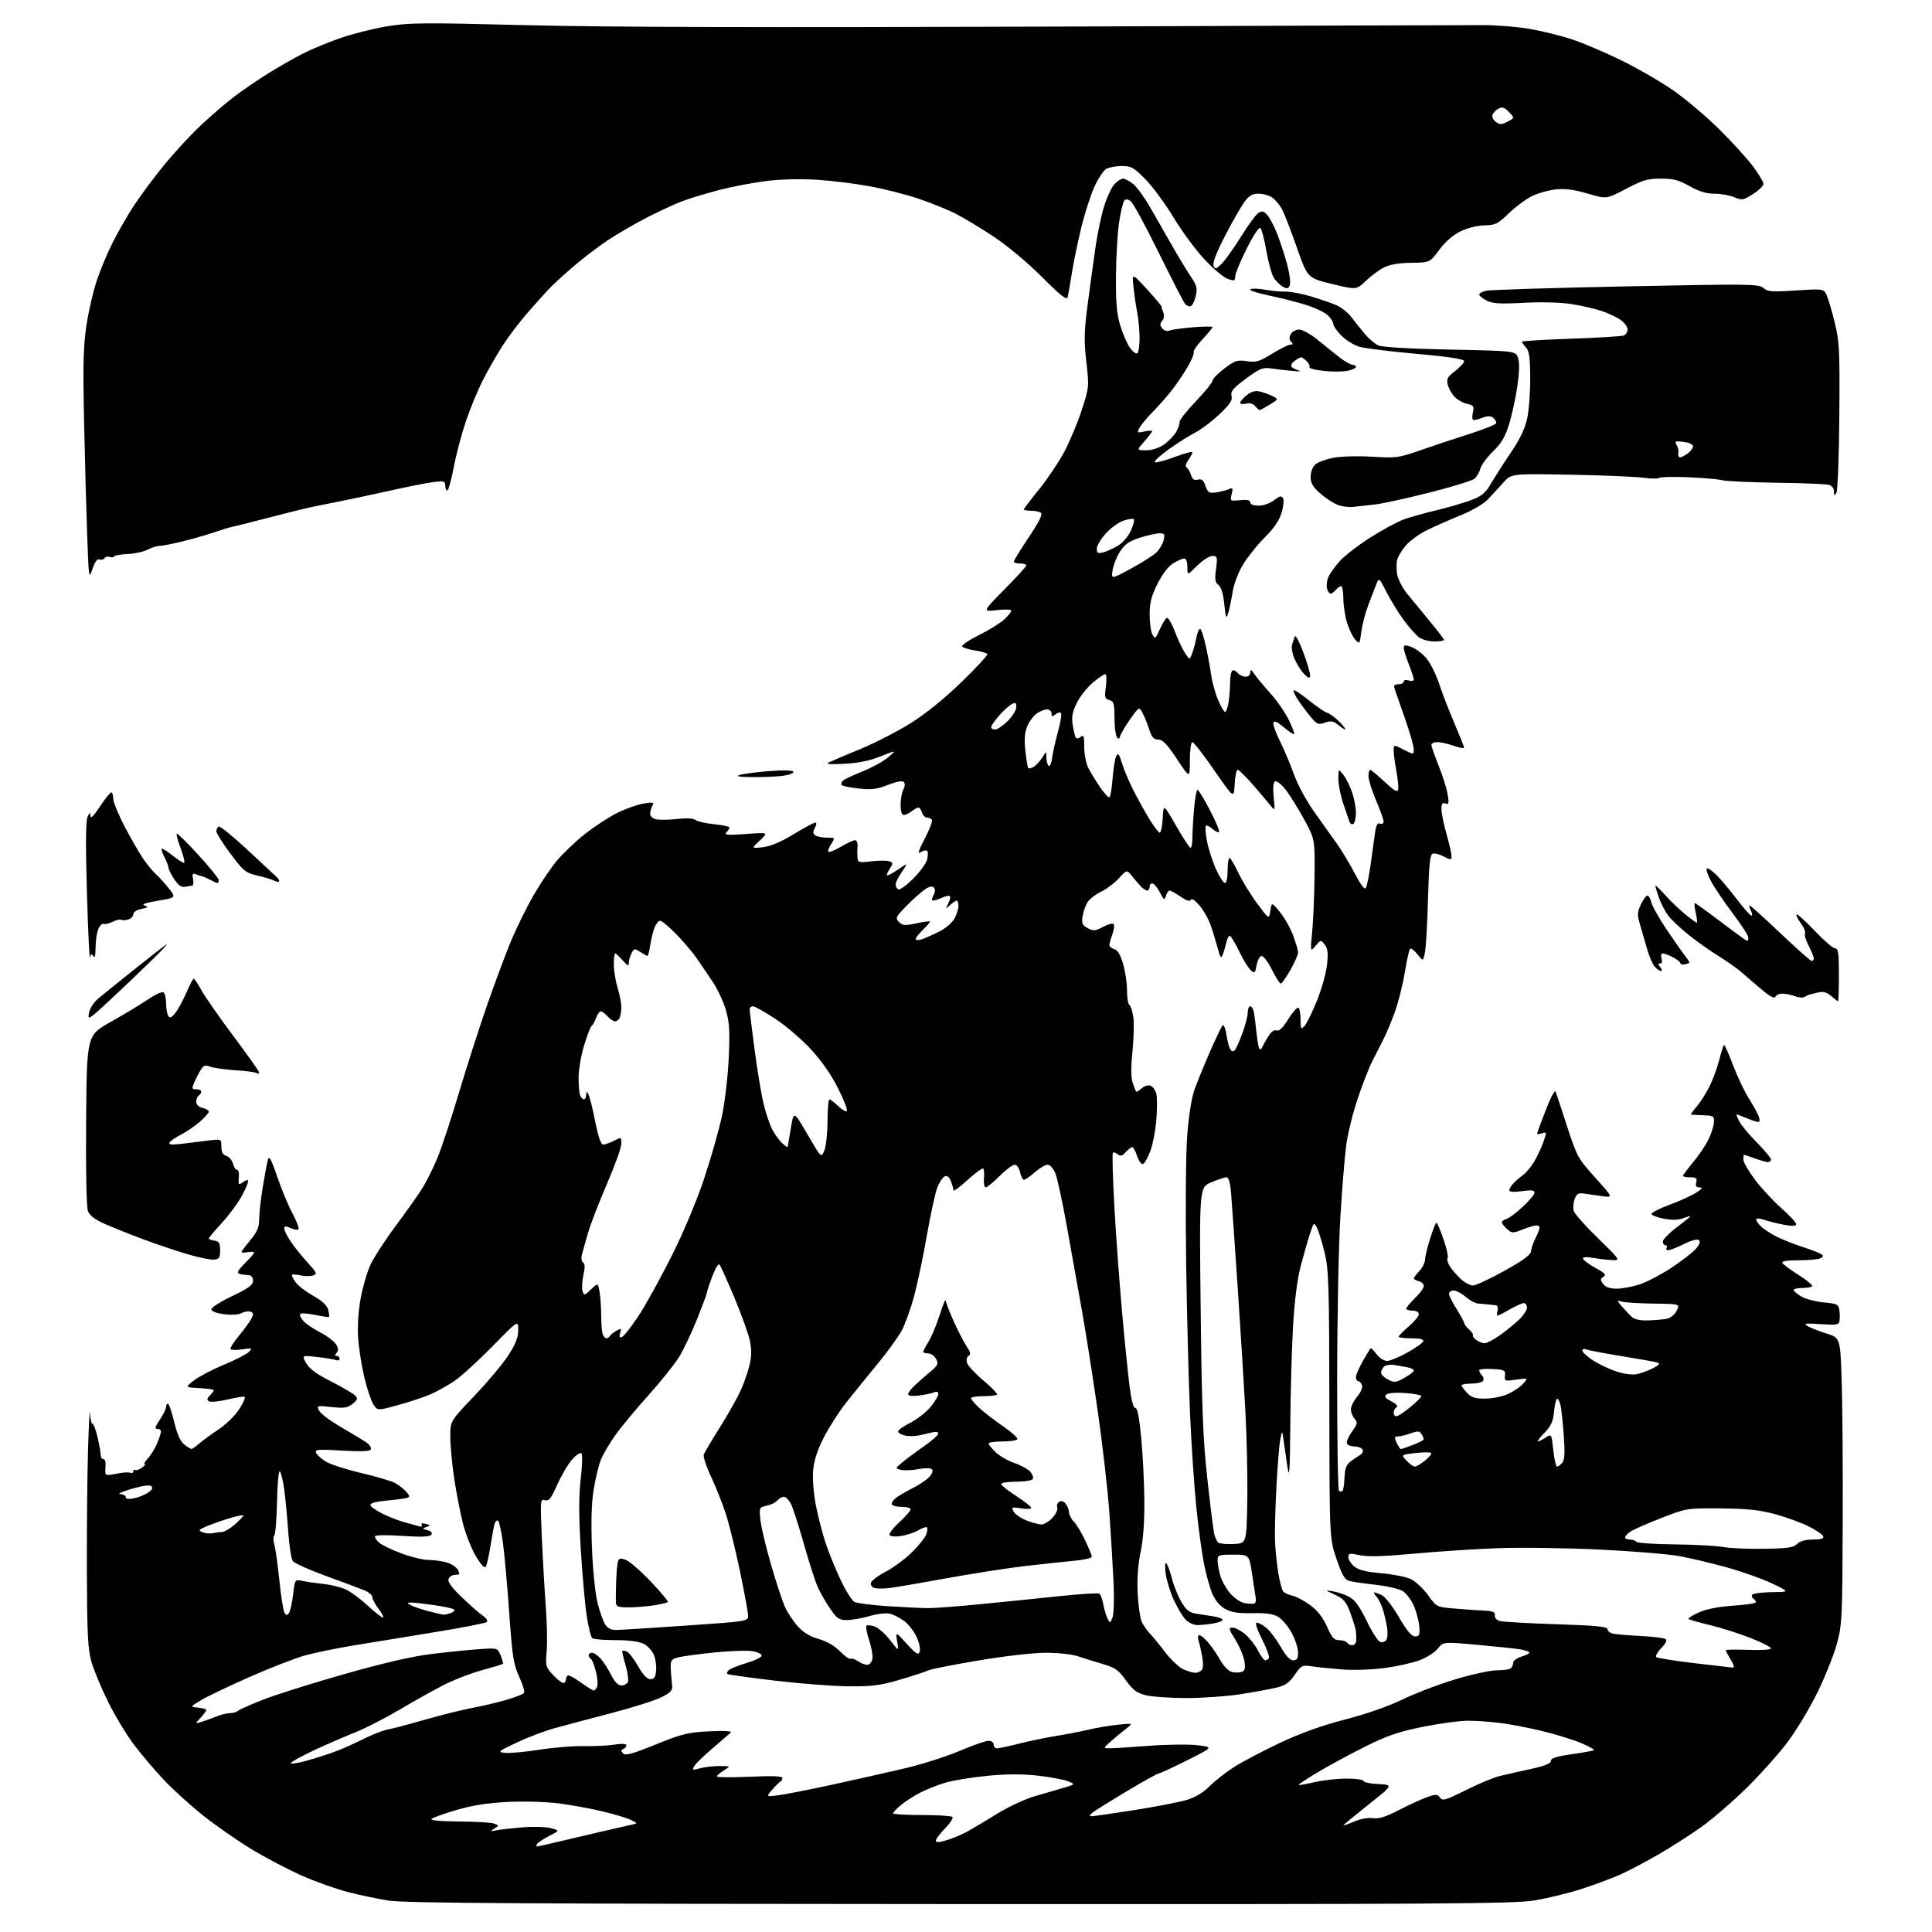 <?xml version="1.0" encoding="UTF-8" standalone="no"?>
<svg 
  version="1.1" 
  xmlns="http://www.w3.org/2000/svg" 
  xmlns:xlink="http://www.w3.org/1999/xlink" 
  xmlns:svg="http://www.w3.org/2000/svg"
  xmlns:rdf="http://www.w3.org/1999/02/22-rdf-syntax-ns#"
  xmlns:cc="http://creativecommons.org/ns#"
  xmlns:dc="http://purl.org/dc/elements/1.1/"
  viewBox="0 0 768 768"
  width="768"
  height="768"
>
<style>svg {background-color: white; }</style>"
<path stroke="none" fill="black" fill-rule="evenodd" d="M381.50,756.90C208.84,756.82 160.81,756.53 154.50,755.52C150.10,754.82 142.74,753.27 138.14,752.07C133.55,750.88 125.41,747.98 120.07,745.63C114.72,743.27 105.73,738.56 100.09,735.15C94.45,731.74 85.71,725.66 80.67,721.64C75.62,717.61 68.58,711.21 65.00,707.40C61.42,703.59 56.12,697.33 53.21,693.49C50.31,689.64 45.70,682.00 42.97,676.50C40.24,671.00 37.25,663.80 36.32,660.50C34.92,655.52 34.62,649.38 34.53,624.50C34.48,608.00 34.69,586.17 35.00,576.00C35.31,565.83 35.67,559.41 35.78,561.75C35.90,564.09 36.35,566.00 36.77,566.00C37.20,566.00 38.10,568.38 38.77,571.28C39.45,574.18 40.00,577.33 40.00,578.28C40.00,579.23 40.48,580.00 41.07,580.00C41.66,580.00 42.06,581.01 41.96,582.25C41.86,583.49 41.83,585.01 41.89,585.64C41.97,586.47 43.17,586.52 46.17,585.85C48.46,585.34 50.93,585.14 51.67,585.43C52.40,585.71 53.00,585.47 53.00,584.91C53.00,584.34 53.34,584.09 53.76,584.35C54.18,584.61 55.39,584.19 56.45,583.41C57.51,582.64 57.99,582.00 57.52,582.00C57.04,582.00 57.61,580.98 58.78,579.74C59.95,578.49 61.60,575.81 62.45,573.77C63.30,571.73 64.00,569.60 64.00,569.03C64.00,568.46 63.34,568.00 62.53,568.00C61.42,568.00 61.67,567.11 63.53,564.36C64.89,562.36 66.00,560.11 66.00,559.36C66.00,558.61 66.34,558.00 66.75,558.01C67.16,558.01 68.29,561.27 69.25,565.25C70.44,570.19 71.71,573.04 73.25,574.22C74.49,575.17 75.77,575.97 76.10,575.98C76.43,575.99 77.78,575.06 79.10,573.90C80.42,572.75 83.93,570.18 86.89,568.21C89.92,566.19 93.56,562.62 95.17,560.07C96.76,557.57 97.67,555.39 97.20,555.23C96.72,555.07 93.61,555.58 90.29,556.36C86.96,557.13 83.70,557.43 83.05,557.03C82.16,556.48 82.26,555.89 83.43,554.72C84.29,553.85 85.00,552.91 85.00,552.62C85.00,552.33 82.41,551.96 79.25,551.80C73.50,551.50 73.50,551.50 77.16,548.70C79.18,547.16 84.56,544.34 89.13,542.45C93.69,540.55 98.12,538.27 98.97,537.38C100.37,535.89 100.16,535.81 96.40,536.36C94.15,536.70 92.02,536.69 91.68,536.35C91.33,536.00 92.77,533.64 94.88,531.11C96.98,528.57 99.24,525.48 99.90,524.24C100.87,522.39 100.81,521.87 99.62,521.41C98.82,521.10 97.22,521.35 96.08,521.96C94.81,522.64 92.05,522.81 89.00,522.41C85.94,522.00 84.00,521.24 84.00,520.46C84.00,519.75 87.73,517.39 92.29,515.22C98.84,512.09 100.57,510.81 100.57,509.13C100.57,507.80 99.90,506.95 98.79,506.88C97.80,506.81 96.59,506.69 96.08,506.62C95.58,506.56 94.91,506.24 94.60,505.93C94.29,505.62 95.60,503.84 97.51,501.99C99.43,500.13 101.00,498.31 101.00,497.94C101.00,497.58 99.88,497.49 98.50,497.76C97.13,498.02 96.00,498.00 96.00,497.71C96.00,497.42 97.58,495.30 99.50,493.00C102.25,489.70 103.00,487.93 103.02,484.66C103.03,482.37 103.69,476.51 104.49,471.63C105.29,466.75 106.22,461.87 106.57,460.78C107.02,459.37 108.02,461.28 110.15,467.62C111.78,472.47 114.50,479.04 116.21,482.23C117.91,485.42 119.01,488.33 118.65,488.68C118.30,489.03 116.88,488.81 115.50,488.18C113.51,487.28 113.00,487.32 113.00,488.38C113.00,489.12 114.18,491.47 115.62,493.61C117.07,495.75 120.07,499.49 122.30,501.92C125.96,505.91 126.17,506.41 124.45,507.02C123.40,507.39 121.07,507.35 119.27,506.95C117.47,506.54 116.00,506.51 116.00,506.88C116.00,507.25 116.71,508.57 117.58,509.82C118.45,511.06 121.56,513.43 124.49,515.08C128.10,517.12 130.01,518.91 130.45,520.66C130.81,522.08 130.96,523.36 130.80,523.51C130.63,523.66 128.15,523.29 125.28,522.70C122.40,522.10 119.74,521.92 119.37,522.30C118.99,522.68 119.54,523.94 120.59,525.10C121.64,526.26 124.61,528.28 127.18,529.59C129.75,530.90 132.55,532.95 133.40,534.16C134.54,535.79 134.66,536.71 133.85,537.68C133.05,538.64 133.06,539.00 133.88,539.00C134.49,539.00 135.00,539.50 135.00,540.11C135.00,540.72 134.36,540.97 133.57,540.66C132.78,540.36 129.39,539.80 126.04,539.42C119.94,538.73 119.94,538.73 121.72,541.89C122.98,544.12 125.85,546.24 131.50,549.09C135.90,551.32 140.18,553.81 141.00,554.63C142.33,555.96 142.24,556.34 140.17,558.04C138.21,559.64 136.87,559.85 131.80,559.32C125.86,558.70 125.78,558.72 126.91,560.84C127.55,562.02 131.54,564.99 135.78,567.43C140.03,569.88 144.52,572.61 145.77,573.50C147.02,574.39 147.74,575.61 147.37,576.20C146.92,576.94 143.22,577.07 135.88,576.63C126.50,576.06 125.13,576.17 125.62,577.46C125.94,578.29 127.66,579.86 129.44,580.96C131.22,582.07 137.52,584.11 143.44,585.51C149.36,586.91 155.39,588.67 156.85,589.42C158.31,590.18 160.35,591.73 161.39,592.88C162.88,594.53 162.98,595.05 161.89,595.41C161.12,595.66 157.44,596.15 153.70,596.51C149.22,596.95 147.01,597.57 147.25,598.34C147.44,598.98 149.60,600.50 152.05,601.72C154.50,602.94 158.30,604.43 160.50,605.03C162.70,605.63 165.34,606.37 166.38,606.67C167.50,606.99 168.00,606.81 167.62,606.20C167.24,605.58 167.84,605.41 169.20,605.76C171.24,606.30 171.26,606.38 169.50,607.00C167.77,607.61 167.80,607.71 169.90,608.26C171.35,608.64 171.93,609.31 171.47,610.05C170.93,610.92 167.83,611.05 159.87,610.54C153.33,610.11 149.00,610.20 149.00,610.76C149.00,611.27 149.79,612.40 150.75,613.26C151.71,614.13 155.65,616.03 159.50,617.48C163.35,618.93 168.30,620.12 170.50,620.12C172.70,620.13 175.97,620.59 177.76,621.15C179.55,621.70 181.48,623.02 182.04,624.08C182.90,625.69 182.73,626.00 181.00,626.00C179.87,626.00 178.65,626.74 178.31,627.64C177.87,628.79 179.45,630.98 183.59,634.95C186.84,638.06 190.61,641.37 191.96,642.30C193.43,643.30 194.03,644.31 193.46,644.80C192.93,645.25 183.50,647.07 172.50,648.86C161.50,650.64 147.10,653.00 140.50,654.10C133.90,655.20 125.35,656.95 121.50,657.99C117.65,659.03 107.75,662.86 99.50,666.50C91.25,670.13 82.47,674.32 80.00,675.80C75.50,678.50 75.50,678.50 78.75,678.81C80.54,678.99 82.00,679.41 82.00,679.75C82.00,680.09 80.99,681.47 79.75,682.81C77.50,685.25 77.50,685.25 80.00,684.50C81.38,684.10 84.02,683.14 85.87,682.38C87.73,681.62 90.22,681.00 91.42,681.00C92.62,681.00 94.03,680.60 94.55,680.11C95.07,679.63 99.55,677.63 104.50,675.68C109.45,673.72 123.98,669.15 136.79,665.50C152.28,661.10 163.84,658.42 171.29,657.52C177.46,656.76 185.94,655.90 190.14,655.60C197.78,655.04 197.78,655.04 199.02,658.05C199.71,659.71 200.10,661.22 199.88,661.42C199.67,661.61 195.99,662.73 191.71,663.90C187.42,665.06 180.76,667.61 176.90,669.55C173.04,671.49 165.07,675.93 159.19,679.42C153.31,682.90 145.35,687.00 141.50,688.52C137.65,690.04 130.40,693.18 125.39,695.50C120.38,697.83 115.99,700.21 115.63,700.79C115.27,701.38 118.24,700.93 122.24,699.81C126.23,698.68 131.64,696.92 134.25,695.89C136.86,694.87 141.58,692.73 144.75,691.14C147.91,689.55 152.07,687.93 154.00,687.54C155.93,687.16 160.43,686.00 164.00,684.98C167.57,683.96 173.20,682.41 176.50,681.54C179.80,680.67 185.88,679.28 190.00,678.46C194.12,677.63 199.75,676.24 202.50,675.36C205.25,674.47 207.85,673.44 208.27,673.05C208.70,672.67 207.87,669.78 206.43,666.64C204.12,661.59 203.66,658.64 202.43,641.21C201.67,630.37 200.54,617.79 199.92,613.24C199.30,608.70 198.42,604.76 197.97,604.48C197.51,604.20 196.90,604.76 196.61,605.74C196.31,606.71 195.59,610.62 194.99,614.42C194.39,618.23 193.57,621.94 193.16,622.67C192.65,623.59 191.43,622.36 189.23,618.73C187.47,615.83 185.15,609.98 184.06,605.73C182.97,601.48 181.39,593.33 180.54,587.62C179.69,581.91 179.00,574.46 179.00,571.06C179.00,564.88 179.00,564.88 188.55,554.90C193.80,549.41 199.87,542.17 202.05,538.81C204.96,534.30 206.00,531.65 206.00,528.71C206.00,524.74 206.00,524.74 195.75,535.20C190.11,540.95 183.35,547.12 180.72,548.90C178.09,550.68 173.87,553.05 171.35,554.17C168.82,555.29 163.01,557.23 158.43,558.49C150.09,560.79 150.09,560.79 148.44,558.27C147.53,556.89 145.92,552.10 144.85,547.63C143.78,543.16 142.67,536.12 142.38,532.00C142.05,527.38 142.42,521.35 143.34,516.28C144.16,511.75 145.92,505.68 147.26,502.78C148.60,499.87 153.17,492.84 157.42,487.14C161.67,481.45 166.47,474.65 168.07,472.04C169.68,469.42 172.32,464.06 173.95,460.13C175.57,456.19 179.42,444.54 182.49,434.23C185.57,423.93 190.59,408.30 193.65,399.50C196.72,390.70 200.98,379.26 203.13,374.08C205.29,368.90 209.27,360.80 211.98,356.08C214.70,351.36 218.85,345.16 221.22,342.30C223.59,339.44 228.62,334.63 232.40,331.62C236.18,328.61 242.03,324.78 245.41,323.12C248.79,321.46 253.52,319.78 255.93,319.40C259.52,318.82 260.15,318.94 259.45,320.08C258.98,320.84 258.54,322.27 258.46,323.25C258.38,324.37 259.23,325.27 260.72,325.65C262.04,325.98 265.82,325.94 269.13,325.56C272.91,325.14 275.63,325.28 276.43,325.94C277.13,326.52 280.47,327.29 283.85,327.64C287.23,328.00 290.00,328.58 290.00,328.94C290.00,329.30 289.44,330.18 288.75,330.89C287.73,331.94 289.16,332.06 296.50,331.53C305.50,330.88 305.50,330.88 302.07,334.09C298.63,337.30 298.63,337.30 303.22,336.78C306.27,336.44 310.37,334.71 315.44,331.63C319.64,329.09 323.52,327.00 324.07,327.00C324.69,327.00 324.64,327.80 323.93,329.13C323.04,330.79 323.09,331.44 324.15,332.11C324.89,332.58 326.97,332.98 328.77,332.98C332.04,333.00 332.05,333.00 330.39,335.53C329.48,336.92 328.98,338.31 329.29,338.62C329.59,338.93 331.83,338.01 334.26,336.59C336.69,335.16 339.22,334.00 339.88,334.00C340.54,334.00 340.99,335.01 340.88,336.25C340.78,337.49 340.76,339.52 340.84,340.76C340.99,342.89 341.30,342.98 346.44,342.38C349.43,342.03 352.63,342.03 353.55,342.38C355.10,342.97 355.10,343.20 353.59,345.51C352.69,346.88 352.31,348.00 352.74,348.00C353.18,348.00 355.21,346.86 357.26,345.47C360.98,342.94 360.98,342.94 358.49,346.61C357.12,348.63 356.00,350.86 356.00,351.58C356.00,352.30 356.47,353.17 357.05,353.53C357.63,353.89 360.30,351.99 362.98,349.31C365.66,346.63 368.17,343.19 368.55,341.67C368.93,340.15 368.94,338.61 368.57,338.24C368.21,337.88 367.08,338.10 366.06,338.73C364.64,339.62 365.00,338.37 367.61,333.36C369.48,329.77 370.76,326.42 370.45,325.91C370.14,325.41 369.26,325.00 368.51,325.00C367.75,325.00 366.85,324.10 366.50,323.00C366.15,321.90 365.53,321.00 365.12,321.00C364.72,321.00 363.51,321.66 362.44,322.47C361.37,323.28 359.94,323.95 359.25,323.97C358.45,323.99 358.00,322.54 358.00,319.93C358.00,317.70 358.49,314.95 359.09,313.83C359.77,312.55 359.83,311.43 359.25,310.85C358.66,310.26 356.29,310.70 352.97,312.01C348.60,313.74 346.47,314.00 341.30,313.44C337.82,313.07 334.76,312.42 334.50,312.00C334.24,311.57 334.58,310.77 335.26,310.20C335.94,309.64 339.46,308.00 343.09,306.55C346.71,305.10 351.21,302.61 353.09,301.01C356.50,298.11 356.50,298.11 350.09,300.66C345.69,302.41 341.13,303.34 335.59,303.62C329.87,303.92 328.09,303.75 329.50,303.06C330.60,302.52 336.30,300.10 342.16,297.68C348.02,295.25 357.02,290.62 362.16,287.39C367.97,283.73 375.55,277.60 382.23,271.12C388.12,265.41 392.74,260.39 392.49,259.98C392.23,259.57 390.00,258.93 387.54,258.56C385.07,258.19 382.79,257.47 382.48,256.97C382.17,256.47 385.20,254.43 389.21,252.43C393.22,250.43 397.74,247.63 399.25,246.21C400.76,244.79 402.00,243.23 402.00,242.74C402.00,242.25 399.43,242.16 396.25,242.53C390.50,243.21 390.50,243.21 399.25,234.33C404.06,229.45 408.00,225.13 408.00,224.73C408.00,224.33 406.88,224.00 405.50,224.00C404.12,224.00 403.00,223.66 403.00,223.25C403.00,222.84 405.69,218.47 408.97,213.54C413.22,207.16 414.59,204.36 413.72,203.80C413.05,203.38 411.26,203.02 409.75,203.02C408.24,203.01 407.00,202.77 407.00,202.49C407.00,202.21 409.69,198.66 412.98,194.61C416.27,190.55 420.75,183.92 422.93,179.87C425.11,175.81 428.27,168.31 429.94,163.19C432.95,153.98 432.97,153.78 431.83,143.80C430.86,135.28 430.95,131.69 432.42,120.61C433.37,113.40 434.77,103.22 435.52,98.00C436.27,92.78 437.80,85.56 438.92,81.97C440.03,78.37 441.88,74.44 443.01,73.22C444.15,72.00 445.67,71.00 446.40,71.00C447.13,71.00 448.91,71.93 450.36,73.07C451.81,74.21 454.73,78.15 456.86,81.82C458.98,85.49 462.89,92.33 465.55,97.00C468.20,101.67 471.68,107.44 473.27,109.81C475.78,113.53 476.06,114.60 475.32,117.73C474.85,119.72 473.95,121.52 473.32,121.73C472.69,121.94 471.69,121.52 471.09,120.80C470.49,120.09 465.78,110.94 460.63,100.48C455.48,90.03 450.51,80.84 449.59,80.08C448.58,79.24 447.55,79.05 447.01,79.59C446.50,80.10 445.56,83.88 444.91,88.00C444.26,92.13 443.68,101.80 443.62,109.50C443.53,120.49 443.91,124.79 445.35,129.48C446.36,132.77 448.08,136.71 449.17,138.24C450.26,139.77 451.57,140.77 452.08,140.45C452.58,140.14 453.00,137.46 453.00,134.49C453.00,131.52 452.58,126.94 452.07,124.30C451.55,121.66 450.88,117.03 450.57,114.00C450.00,108.50 450.00,108.50 455.93,114.97C459.19,118.53 461.82,121.68 461.77,121.97C461.72,122.26 462.03,123.29 462.45,124.26C462.91,125.30 462.72,126.64 461.99,127.51C461.01,128.70 461.02,129.32 462.04,130.55C462.79,131.45 463.98,131.81 464.91,131.41C465.78,131.04 469.99,130.45 474.25,130.10C478.51,129.75 482.00,129.72 482.00,130.03C482.00,130.34 480.20,132.52 478.00,134.88C475.79,137.24 474.23,139.56 474.51,140.02C474.80,140.48 473.63,143.25 471.91,146.18C470.19,149.11 467.15,153.52 465.15,155.99C463.14,158.46 459.85,162.14 457.83,164.16C455.80,166.19 453.63,168.83 452.99,170.02C451.88,172.09 451.98,172.16 454.91,171.52C456.61,171.15 458.00,171.09 458.00,171.39C458.00,171.69 456.60,173.52 454.90,175.47C451.79,179.00 451.79,179.00 455.58,179.00C457.85,179.00 460.67,178.11 462.59,176.80C464.36,175.58 466.55,173.34 467.45,171.81C468.36,170.28 469.00,168.46 468.89,167.77C468.78,167.07 471.68,163.37 475.34,159.54C479.01,155.71 482.00,152.02 482.00,151.33C482.00,150.65 484.11,148.48 486.69,146.51C490.90,143.30 491.81,143.00 495.62,143.57C499.34,144.13 500.59,143.76 505.70,140.60C508.91,138.62 512.18,137.00 512.97,137.00C514.05,137.00 514.12,136.72 513.25,135.85C512.45,135.05 512.40,134.12 513.08,132.85C513.63,131.83 515.14,131.00 516.45,131.00C517.76,131.00 521.13,132.90 523.99,135.25C526.84,137.59 530.77,140.74 532.73,142.25C534.69,143.76 536.91,145.00 537.65,145.00C538.39,145.00 539.00,145.40 539.00,145.89C539.00,146.38 537.42,147.07 535.49,147.44C533.55,147.80 529.29,147.79 526.01,147.42C522.72,147.05 520.26,146.39 520.53,145.95C520.80,145.52 520.31,144.45 519.44,143.58C518.57,142.71 517.55,142.01 517.18,142.03C516.81,142.05 515.62,142.73 514.55,143.54C513.35,144.45 512.97,145.35 513.55,145.91C514.07,146.40 515.40,147.06 516.50,147.36C517.60,147.67 516.25,147.70 513.50,147.43C510.75,147.16 506.92,146.71 505.00,146.43C501.99,145.98 500.62,146.56 495.25,150.55C490.12,154.36 489.11,155.58 489.56,157.39C490.00,159.12 488.95,160.70 484.73,164.69C481.77,167.49 477.44,170.75 475.11,171.95C472.77,173.14 467.92,176.23 464.33,178.81C460.73,181.39 458.42,183.63 459.19,183.78C459.96,183.94 463.60,182.93 467.29,181.54C470.98,180.15 474.00,179.36 474.00,179.79C474.00,180.21 473.27,181.60 472.37,182.89C471.35,184.33 471.11,185.46 471.73,185.86C472.28,186.21 473.06,187.55 473.46,188.84C474.00,190.55 474.73,191.04 476.17,190.66C477.70,190.27 478.40,190.85 479.21,193.17C480.13,195.82 480.64,196.13 483.38,195.75C485.10,195.50 487.35,194.94 488.40,194.49C490.08,193.76 490.22,193.99 489.60,196.45C488.92,199.18 488.97,199.21 492.95,198.83C495.77,198.56 497.00,198.84 497.00,199.72C497.00,200.51 498.30,201.00 500.37,201.00C502.29,201.00 504.90,200.08 506.46,198.85C508.60,197.17 509.37,196.98 510.00,198.01C510.45,198.72 510.20,201.34 509.45,203.83C508.53,206.90 506.40,210.02 502.80,213.60C499.88,216.49 496.00,221.33 494.17,224.35C492.26,227.51 490.49,232.12 490.02,235.17C489.56,238.10 488.77,241.85 488.27,243.50C487.43,246.24 487.29,245.94 486.67,240.11C486.23,235.93 485.43,233.30 484.35,232.52C483.02,231.54 482.83,230.33 483.39,226.15C484.02,221.33 483.93,221.00 481.92,221.00C480.73,221.00 478.02,222.75 475.88,224.88C472.00,228.76 472.00,228.76 472.00,225.38C472.00,223.34 471.50,222.00 470.75,222.00C470.06,222.01 468.09,222.87 466.37,223.91C464.41,225.11 462.08,228.16 460.12,232.07C457.68,236.95 457.00,239.61 457.00,244.23C457.00,247.47 457.50,251.06 458.10,252.19C459.14,254.12 459.32,254.00 461.00,250.25C461.99,248.05 463.24,245.97 463.78,245.64C464.32,245.30 465.74,247.63 466.93,250.81C468.12,253.99 469.95,257.89 470.99,259.49C472.90,262.40 472.90,262.40 473.88,259.80C474.43,258.38 475.17,255.59 475.55,253.61C475.92,251.62 476.59,250.00 477.03,250.00C477.48,250.00 478.51,253.04 479.32,256.75C480.14,260.46 481.11,265.75 481.49,268.50C481.87,271.25 483.09,275.64 484.21,278.25C485.33,280.86 486.58,283.00 486.99,283.00C487.40,283.00 488.02,281.31 488.36,279.25C488.70,277.19 488.98,273.61 488.99,271.31C489.00,269.00 489.40,266.87 489.89,266.57C490.37,266.27 491.33,266.69 492.01,267.51C492.69,268.33 494.09,269.00 495.12,269.00C496.23,269.00 497.00,268.30 497.00,267.28C497.00,265.94 497.38,266.11 498.69,268.03C499.61,269.39 502.50,272.86 505.11,275.74C507.71,278.63 510.96,283.35 512.34,286.24C513.71,289.13 514.67,291.66 514.47,291.86C514.27,292.07 512.39,290.82 510.30,289.09C507.52,286.78 506.42,286.33 506.19,287.39C506.02,288.18 507.21,291.46 508.82,294.67C510.43,297.87 512.94,303.82 514.40,307.89C515.96,312.22 519.42,318.57 522.78,323.23C525.93,327.61 529.96,333.27 531.74,335.81C533.52,338.35 536.62,343.55 538.62,347.36C541.10,352.08 542.49,353.84 542.99,352.89C543.39,352.13 544.21,348.12 544.80,344.00C545.40,339.88 546.17,334.33 546.51,331.67C546.99,328.05 547.50,326.98 548.57,327.39C549.38,327.70 550.00,327.34 550.00,326.57C550.00,325.82 548.65,322.04 547.00,318.16C545.35,314.28 544.00,309.96 544.00,308.55C544.00,307.15 544.29,306.00 544.65,306.00C545.00,306.00 547.58,308.14 550.38,310.75C554.33,314.44 555.54,315.12 555.79,313.81C555.98,312.88 555.65,309.54 555.06,306.38C554.48,303.22 554.00,299.58 554.00,298.30C554.00,295.96 554.00,295.96 558.00,298.00C562.00,300.04 562.00,300.04 561.98,297.77C561.97,296.52 560.39,291.00 558.46,285.50C556.53,280.00 554.68,274.71 554.36,273.75C553.92,272.45 554.31,272.00 555.88,272.00C557.05,272.00 558.00,271.52 558.00,270.93C558.00,270.32 558.85,270.14 560.00,270.50C561.12,270.85 562.00,270.68 562.00,270.10C562.00,269.54 561.10,266.79 560.00,264.00C558.90,261.21 558.00,258.29 558.00,257.51C558.00,256.38 558.59,256.31 560.97,257.14C562.61,257.71 565.26,259.67 566.86,261.50C568.46,263.32 570.79,267.89 572.03,271.66C573.27,275.42 576.02,282.55 578.14,287.50C580.26,292.45 582.00,296.82 582.00,297.21C582.00,297.59 580.14,297.26 577.87,296.46C575.61,295.66 572.68,295.00 571.37,295.00C570.07,295.00 569.00,295.49 569.00,296.08C569.00,296.68 570.29,300.39 571.87,304.33C573.45,308.28 575.06,313.42 575.46,315.75C576.07,319.40 575.95,319.92 574.59,319.40C573.37,318.93 573.00,319.44 573.00,321.65C573.00,323.22 573.90,327.65 575.00,331.50C576.10,335.35 577.00,339.29 577.00,340.27C577.00,341.94 576.80,341.95 573.91,340.45C572.21,339.57 570.21,339.09 569.47,339.37C568.45,339.77 568.02,343.96 567.66,357.19C567.40,366.71 566.87,376.24 566.47,378.36C565.75,382.23 565.75,382.23 563.47,379.36C562.21,377.79 560.88,376.79 560.52,377.15C560.16,377.51 559.21,381.79 558.41,386.65C557.61,391.52 555.81,398.65 554.40,402.50C553.00,406.35 550.91,411.30 549.76,413.50C548.62,415.70 546.62,419.60 545.34,422.17C544.05,424.74 541.45,431.49 539.56,437.17C537.67,442.85 535.66,451.10 535.10,455.50C534.53,459.90 533.51,472.50 532.83,483.50C532.14,494.50 531.56,523.37 531.54,547.67C531.52,571.96 531.84,592.17 532.25,592.58C532.66,593.00 533.29,593.04 533.65,592.68C534.01,592.32 534.38,589.94 534.46,587.38C534.58,583.98 535.18,582.29 536.69,581.11C537.83,580.23 539.57,579.02 540.56,578.44C541.59,577.83 542.04,576.87 541.62,576.19C541.21,575.53 539.81,575.00 538.50,575.00C537.19,575.00 535.82,574.52 535.45,573.92C535.09,573.33 535.95,571.22 537.37,569.22C539.66,566.00 539.78,565.42 538.47,563.97C537.66,563.08 537.00,561.40 537.00,560.25C537.00,559.10 538.13,556.81 539.51,555.17C540.99,553.41 541.76,551.55 541.40,550.60C541.06,549.72 540.38,549.00 539.89,549.00C539.40,549.00 539.00,548.29 539.00,547.43C539.00,546.56 540.21,543.75 541.68,541.18C543.15,538.61 544.54,536.28 544.76,536.00C544.98,535.73 546.06,536.74 547.16,538.25C548.29,539.80 550.11,540.99 551.33,540.99C552.53,540.98 556.17,539.49 559.44,537.67C562.70,535.86 565.55,533.84 565.77,533.18C566.04,532.38 564.55,532.00 561.08,532.00C558.29,532.00 556.00,531.71 556.00,531.35C556.00,530.99 557.80,529.15 560.00,527.27C562.20,525.38 564.00,523.20 564.00,522.42C564.00,521.57 562.99,521.00 561.50,521.00C560.12,521.00 559.00,520.64 559.00,520.20C559.00,519.75 560.58,517.87 562.50,516.00C564.42,514.13 566.00,511.98 566.00,511.21C566.00,510.44 565.10,509.58 564.00,509.29C562.90,509.00 562.00,508.51 562.00,508.20C562.00,507.88 562.99,506.57 564.20,505.28C565.42,503.99 566.44,501.94 566.47,500.72C566.51,499.50 567.43,495.69 568.52,492.26C569.61,488.83 570.73,486.01 571.00,486.01C571.28,486.00 572.53,488.94 573.79,492.54C575.04,496.13 575.79,499.53 575.45,500.08C575.11,500.64 575.54,502.17 576.40,503.50C577.27,504.82 579.22,507.05 580.73,508.45C582.24,509.85 584.39,511.00 585.51,511.00C586.62,511.00 592.25,508.38 598.02,505.18C605.51,501.02 608.53,498.80 608.60,497.41C608.66,496.35 609.45,494.04 610.35,492.29C611.26,490.53 612.00,488.57 612.00,487.93C612.00,487.24 611.09,486.97 609.75,487.28C608.51,487.57 606.06,488.38 604.30,489.10C601.47,490.25 600.86,490.18 599.05,488.55C597.92,487.52 597.00,486.34 597.00,485.91C597.00,485.48 597.85,484.86 598.90,484.53C599.94,484.20 602.87,482.00 605.40,479.64C607.93,477.29 610.00,474.79 610.00,474.09C610.00,473.13 608.74,472.99 605.00,473.50C601.63,473.96 600.00,473.83 600.00,473.09C600.00,472.49 600.81,471.19 601.81,470.19C602.81,469.19 604.51,467.73 605.61,466.94C606.70,466.15 608.58,463.88 609.79,461.89C611.00,459.90 612.66,456.39 613.47,454.08C614.90,450.02 614.89,449.90 612.98,450.51C611.89,450.85 611.00,450.92 611.00,450.66C611.00,450.41 612.54,446.21 614.43,441.35C616.42,436.20 618.09,433.13 618.41,434.00C618.72,434.82 620.77,441.07 622.98,447.87C626.85,459.77 627.28,460.54 634.14,468.15C641.27,476.07 641.27,476.07 636.89,475.49C634.47,475.17 631.25,474.71 629.72,474.47C627.44,474.12 626.76,474.51 625.94,476.65C625.40,478.09 625.24,480.22 625.59,481.38C625.94,482.55 630.30,487.44 635.26,492.25C643.71,500.43 644.11,501.00 641.40,500.94C639.80,500.91 636.35,500.53 633.72,500.09C630.38,499.55 629.04,499.64 629.29,500.40C629.48,501.01 631.72,502.64 634.27,504.04C637.98,506.06 638.60,506.76 637.40,507.54C636.10,508.37 636.09,508.76 637.28,510.39C638.24,511.69 639.91,512.27 642.67,512.27C644.87,512.27 648.98,511.50 651.82,510.56C654.66,509.62 660.25,506.69 664.24,504.07C668.23,501.44 672.60,498.09 673.94,496.63C675.49,494.94 676.03,493.63 675.42,493.02C674.81,492.41 672.65,492.95 669.48,494.50C666.74,495.84 663.91,496.95 663.19,496.97C662.47,496.99 662.16,496.55 662.50,496.00C662.84,495.45 662.64,495.00 662.06,495.00C661.48,495.00 661.00,494.34 661.00,493.53C661.00,492.73 663.48,490.20 666.50,487.91C669.52,485.63 672.00,483.63 672.00,483.47C672.00,483.31 670.69,483.67 669.09,484.27C667.12,485.01 664.62,485.07 661.34,484.43C658.68,483.92 656.50,483.07 656.50,482.54C656.50,482.01 659.74,480.38 663.70,478.91C667.67,477.45 672.39,475.30 674.20,474.14C676.64,472.58 677.01,472.03 675.63,472.02C674.26,472.00 673.91,471.47 674.29,470.00C674.72,468.34 674.32,468.00 671.91,468.00C670.31,468.00 669.00,467.74 669.00,467.43C669.00,467.12 670.76,464.75 672.91,462.18C675.06,459.61 677.78,455.65 678.94,453.38C680.11,451.11 681.16,447.96 681.28,446.38C681.49,443.62 681.31,443.49 677.00,443.33C674.52,443.23 672.35,443.12 672.16,443.08C671.97,443.03 673.01,441.59 674.47,439.86C675.92,438.13 678.17,434.62 679.47,432.05C680.77,429.49 682.52,424.78 683.35,421.60C684.18,418.41 685.05,415.61 685.29,415.38C685.52,415.14 687.13,418.70 688.86,423.29C690.59,427.87 693.40,433.81 695.10,436.49C696.80,439.17 698.59,442.41 699.07,443.68C699.63,445.16 699.58,446.00 698.94,446.00C698.39,446.00 696.32,445.32 694.35,444.50C692.37,443.68 690.57,443.00 690.35,443.00C690.13,443.00 690.60,444.25 691.39,445.78C692.18,447.31 695.34,451.09 698.41,454.19C701.49,457.29 704.00,460.32 704.00,460.91C704.00,461.51 703.44,461.98 702.75,461.96C702.06,461.93 699.70,461.26 697.50,460.47C695.30,459.68 693.39,459.02 693.25,459.02C693.11,459.01 693.00,459.86 693.00,460.90C693.00,461.95 695.08,465.57 697.62,468.95C700.16,472.33 704.89,477.42 708.12,480.27C711.35,483.12 714.00,485.96 714.00,486.59C714.00,487.42 712.67,487.50 709.25,486.87C706.64,486.39 703.19,485.54 701.59,484.99C699.99,484.44 698.45,484.22 698.18,484.49C697.90,484.76 698.54,485.94 699.59,487.10C700.64,488.26 703.52,490.23 706.00,491.47C708.48,492.71 712.98,494.52 716.00,495.50C719.02,496.47 722.35,497.71 723.39,498.24C724.91,499.03 725.01,499.38 723.89,500.09C723.12,500.57 719.21,500.98 715.19,500.98C710.12,501.00 708.09,501.34 708.56,502.10C708.94,502.71 711.89,504.88 715.13,506.93C718.37,508.97 720.71,510.95 720.34,511.32C719.97,511.70 718.17,512.00 716.33,512.00C714.50,512.00 713.00,512.35 713.00,512.78C713.00,513.22 714.38,514.39 716.08,515.39C717.77,516.39 721.78,517.44 724.98,517.73C730.34,518.22 730.84,518.47 731.18,520.88C731.39,522.32 731.40,524.26 731.22,525.19C730.92,526.64 729.88,526.80 723.69,526.37C717.69,525.96 716.83,526.08 718.48,527.12C719.58,527.80 722.95,529.13 725.98,530.07C731.50,531.77 731.50,531.77 732.08,548.14C732.40,557.14 732.60,582.73 732.51,605.00C732.37,643.36 732.25,645.92 730.17,653.50C728.96,657.90 725.54,666.47 722.57,672.55C719.60,678.63 714.36,687.41 710.93,692.05C707.50,696.70 700.12,705.00 694.53,710.50C688.95,716.00 680.80,723.05 676.44,726.16C672.07,729.27 664.45,734.17 659.50,737.04C654.55,739.91 647.71,743.52 644.29,745.07C640.87,746.61 633.79,749.26 628.54,750.94C623.30,752.62 614.84,754.67 609.75,755.49C601.71,756.79 571.74,756.98 381.50,756.90zM213.48,734.00C213.80,734.00 217.77,733.12 222.29,732.03C226.80,730.95 234.55,729.13 239.50,727.99C244.45,726.85 249.62,725.67 251.00,725.37C253.50,724.83 253.50,724.83 251.00,723.53C249.62,722.82 244.68,721.31 240.00,720.18C235.32,719.04 227.45,717.58 222.50,716.93C217.29,716.24 208.66,715.97 202.00,716.29C193.85,716.69 187.88,717.62 181.50,719.49C176.55,720.94 172.07,722.55 171.55,723.06C170.96,723.65 175.10,724.03 182.55,724.07C189.12,724.11 195.38,724.48 196.46,724.91C198.40,725.66 198.40,725.68 196.46,726.90C194.71,727.99 194.83,728.06 197.50,727.55C199.15,727.23 203.88,726.71 208.00,726.38C212.12,726.05 217.07,726.20 219.00,726.72C222.50,727.66 222.50,727.66 218.32,729.82C216.02,731.00 213.85,732.43 213.51,732.99C213.16,733.54 213.15,734.00 213.48,734.00zM376.37,731.49C378.77,730.77 382.48,729.21 384.62,728.02C386.75,726.84 392.10,723.64 396.50,720.92C400.90,718.20 407.65,715.07 411.50,713.98C415.35,712.88 420.52,711.37 423.00,710.63C427.50,709.27 427.50,709.27 424.50,708.06C422.85,707.40 417.46,706.40 412.52,705.84C406.32,705.15 400.10,705.17 392.44,705.92C386.34,706.52 378.91,707.73 375.92,708.61C372.94,709.50 368.43,711.27 365.89,712.56C363.36,713.84 359.87,716.08 358.14,717.53C356.41,718.99 355.00,720.48 355.00,720.84C355.00,721.20 360.14,721.50 366.42,721.50C372.70,721.51 378.18,721.85 378.61,722.27C379.03,722.69 377.71,724.73 375.69,726.81C373.66,728.89 372.00,731.08 372.00,731.69C372.00,732.48 373.29,732.42 376.37,731.49zM538.26,724.10C540.76,723.03 543.85,722.47 545.73,722.75C548.11,723.10 550.81,722.26 556.08,719.53C560.00,717.50 565.03,715.20 567.24,714.41C570.83,713.15 571.40,713.17 572.43,714.58C573.46,715.98 574.63,715.64 582.67,711.61C587.66,709.11 593.72,706.58 596.13,706.00C598.53,705.42 604.10,704.16 608.50,703.20C614.11,701.98 616.50,701.01 616.50,699.98C616.50,698.89 618.68,698.19 624.85,697.32C629.44,696.66 633.40,695.94 633.63,695.70C633.87,695.47 631.72,694.27 628.86,693.04C626.00,691.81 619.54,689.75 614.51,688.48C609.48,687.20 601.87,685.67 597.61,685.08C593.34,684.49 587.08,684.00 583.68,684.01C580.28,684.02 572.10,685.12 565.50,686.46C555.82,688.43 551.37,689.96 542.50,694.39C536.45,697.42 527.99,701.99 523.70,704.57C519.42,707.14 516.04,709.38 516.21,709.55C516.38,709.71 519.21,709.22 522.51,708.44C525.80,707.67 531.54,707.02 535.25,707.02C538.96,707.01 542.00,707.43 542.00,707.95C542.00,708.48 544.67,709.04 547.94,709.20C553.88,709.50 553.88,709.50 543.94,717.40C538.47,721.75 534.00,725.45 534.00,725.62C534.00,725.79 535.92,725.11 538.26,724.10zM434.00,721.96C434.82,721.97 442.48,720.88 451.00,719.53C459.52,718.18 468.86,716.36 471.75,715.50C475.18,714.47 478.32,712.59 480.82,710.06C482.92,707.94 487.29,704.51 490.53,702.44C493.77,700.37 501.92,696.07 508.64,692.89C516.94,688.97 525.28,685.97 534.61,683.56C542.94,681.41 551.91,678.28 557.42,675.61C562.41,673.18 571.85,669.58 578.39,667.60C584.93,665.62 592.36,663.99 594.89,663.98C597.43,663.98 599.95,663.64 600.50,663.23C601.05,662.83 601.50,661.83 601.50,661.00C601.50,660.17 602.95,659.07 604.75,658.54C606.54,658.02 608.00,657.29 608.00,656.92C608.00,656.56 606.31,655.98 604.25,655.64C602.19,655.30 594.47,654.49 587.10,653.83C573.70,652.63 573.70,652.63 571.55,655.34C570.36,656.83 567.11,658.91 564.33,659.97C561.55,661.02 555.27,662.42 550.38,663.07C545.41,663.74 537.98,663.98 533.50,663.63C529.10,663.29 523.68,662.73 521.46,662.40C517.61,661.82 517.28,661.98 514.63,665.82C512.39,669.05 510.92,670.05 507.17,670.92C504.60,671.51 498.23,672.67 493.00,673.49C487.77,674.32 478.19,674.99 471.69,675.00C465.20,675.00 457.89,674.50 455.45,673.88C451.88,672.98 450.35,671.83 447.56,667.95C444.59,663.82 443.28,662.90 438.30,661.45C435.11,660.53 430.68,659.15 428.47,658.39C426.25,657.62 420.55,657.00 415.79,657.00C410.78,657.00 399.49,658.29 388.87,660.08C378.81,661.77 369.87,663.54 368.99,664.01C368.11,664.47 363.15,666.11 357.95,667.64C350.00,669.98 346.75,670.41 337.50,670.34C331.45,670.30 318.19,669.28 308.03,668.08C297.88,666.88 289.36,665.69 289.10,665.43C288.84,665.18 289.10,664.50 289.68,663.92C290.25,663.35 293.34,662.10 296.54,661.15C299.74,660.20 302.53,658.90 302.74,658.27C302.97,657.60 301.52,656.81 299.33,656.40C297.24,656.01 290.32,656.23 283.94,656.88C277.57,657.54 271.04,658.43 269.43,658.87C266.88,659.56 266.52,660.11 266.62,663.08C266.69,664.96 266.92,667.81 267.12,669.41C267.46,671.99 266.99,672.58 263.00,674.64C260.52,675.91 251.53,678.77 243.00,680.99C234.47,683.22 224.32,685.91 220.44,686.99C216.56,688.06 209.81,690.62 205.44,692.68C197.86,696.26 197.65,696.45 200.84,696.79C202.68,696.98 208.76,696.42 214.36,695.55C219.95,694.67 227.90,694.02 232.01,694.11C236.13,694.20 241.64,693.93 244.25,693.52C247.33,693.04 249.00,693.14 249.00,693.80C249.00,694.37 248.44,695.04 247.75,695.29C246.79,695.64 246.77,696.04 247.67,697.00C248.60,697.98 251.30,697.24 260.63,693.47C271.13,689.22 273.45,688.65 281.96,688.23C287.94,687.94 291.13,688.12 290.50,688.71C289.95,689.23 286.65,692.08 283.17,695.05C279.68,698.02 276.42,701.21 275.92,702.15C275.10,703.67 275.36,703.76 278.25,702.93C280.03,702.42 283.51,702.01 285.99,702.03C290.50,702.05 290.50,702.05 287.75,703.76C286.24,704.70 285.00,705.78 285.00,706.16C285.00,706.54 290.85,706.59 298.00,706.28C306.91,705.88 311.00,706.03 311.00,706.77C311.00,707.35 310.66,707.98 310.25,708.17C309.84,708.36 308.38,709.81 307.00,711.39C304.50,714.28 304.50,714.28 309.50,713.63C312.25,713.28 321.93,711.37 331.00,709.40C340.07,707.42 353.02,704.51 359.77,702.92C366.51,701.33 376.28,698.22 381.47,696.01C386.65,693.81 391.82,692.00 392.95,692.00C394.11,692.00 395.00,692.65 395.00,693.50C395.00,694.33 395.60,695.00 396.34,695.00C397.08,695.00 401.01,694.15 405.09,693.12C409.17,692.08 415.88,690.70 420.00,690.03C424.12,689.37 429.98,688.23 433.00,687.51C436.02,686.78 441.20,685.92 444.50,685.59C450.50,684.99 450.50,684.99 447.57,687.24C445.96,688.48 443.26,690.72 441.57,692.22C438.50,694.94 438.50,694.94 441.05,694.97C442.45,694.99 449.43,694.55 456.55,694.00C463.67,693.45 472.40,693.33 475.94,693.75C482.38,694.50 482.38,694.50 471.91,699.75C466.15,702.64 461.05,705.00 460.56,705.00C460.08,705.00 454.46,708.12 448.09,711.93C441.72,715.74 435.60,719.55 434.50,720.40C433.00,721.55 432.88,721.94 434.00,721.96zM236.04,672.00C236.45,672.00 237.06,671.29 237.39,670.43C237.72,669.56 237.49,666.86 236.87,664.41C236.26,661.97 235.36,659.72 234.88,659.42C234.39,659.13 234.00,658.46 234.00,657.94C234.00,657.42 234.60,657.00 235.33,657.00C236.05,657.00 237.58,658.01 238.71,659.25C239.85,660.49 241.73,663.41 242.91,665.75C244.36,668.63 245.69,670.00 247.05,670.00C248.16,670.00 249.31,669.35 249.62,668.55C249.93,667.75 249.48,664.73 248.64,661.83C247.79,658.94 247.23,656.43 247.40,656.26C247.57,656.09 248.37,656.21 249.17,656.51C249.98,656.82 251.97,659.42 253.61,662.29C255.60,665.78 257.23,667.50 258.54,667.50C260.03,667.50 260.58,666.70 260.82,664.13C261.00,662.28 260.60,659.44 259.93,657.83C259.26,656.22 257.45,654.25 255.91,653.45C254.12,652.53 250.07,651.99 244.80,651.98C240.23,651.98 236.03,651.64 235.46,651.23C234.89,650.83 233.86,646.67 233.18,642.00C232.49,637.33 231.44,625.34 230.84,615.37C230.05,602.18 230.05,594.70 230.85,587.90C231.46,582.76 231.58,578.18 231.13,577.73C230.67,577.27 228.99,578.38 227.40,580.20C225.80,582.02 223.15,586.53 221.50,590.21C219.03,595.75 218.17,596.82 216.60,596.35C214.77,595.79 214.73,596.35 215.41,611.64C215.80,620.36 216.51,632.71 216.98,639.07C217.46,645.43 217.60,653.31 217.30,656.59C216.80,662.17 216.95,662.73 219.78,665.77C221.44,667.55 223.30,669.00 223.90,669.00C224.51,669.00 225.00,668.33 225.00,667.50C225.00,666.67 225.45,666.00 226.01,666.00C226.56,666.00 228.88,667.35 231.16,669.00C233.44,670.65 235.63,672.00 236.04,672.00zM475.05,664.96C475.90,664.98 477.07,664.53 477.64,663.96C478.27,663.33 478.38,661.31 477.92,658.71C477.51,656.40 476.86,653.49 476.47,652.25C476.05,650.92 476.19,650.00 476.79,650.00C477.36,650.00 478.96,651.35 480.35,653.00C481.74,654.65 483.89,657.82 485.14,660.03C486.42,662.31 488.40,664.31 489.70,664.64C490.96,664.96 492.73,664.93 493.63,664.59C494.89,664.11 495.12,663.14 494.66,660.29C494.33,658.27 492.72,654.46 491.07,651.81C488.39,647.49 488.28,647.00 489.96,647.00C491.00,647.00 493.25,648.18 494.97,649.63C496.68,651.07 498.98,653.99 500.06,656.13C501.15,658.26 502.45,660.00 502.96,660.00C503.47,660.00 504.13,659.60 504.43,659.11C504.74,658.62 503.49,655.24 501.66,651.61C499.68,647.66 498.82,645.00 499.53,645.00C500.19,645.00 501.89,645.91 503.31,647.03C504.72,648.14 507.29,651.52 509.02,654.53C511.11,658.18 512.79,660.00 514.07,660.00C515.56,660.00 516.00,659.29 516.00,656.89C516.00,655.17 514.85,651.65 513.44,649.06C512.03,646.48 509.63,643.62 508.11,642.73C506.13,641.55 503.25,641.14 497.92,641.26C492.45,641.39 489.63,640.97 487.16,639.65C485.04,638.51 483.16,636.34 481.99,633.68C480.97,631.38 479.44,625.90 478.58,621.50C477.71,617.10 476.35,606.98 475.54,599.00C474.73,591.02 473.62,574.60 473.08,562.50C472.54,550.40 471.83,523.40 471.52,502.50C471.20,480.96 471.38,458.87 471.93,451.50C472.55,443.34 473.65,436.45 474.89,433.00C475.97,429.98 478.73,423.23 481.01,418.00C483.30,412.77 485.54,408.11 486.00,407.63C486.46,407.15 487.14,408.76 487.51,411.21C487.88,413.66 488.57,416.30 489.05,417.08C489.61,417.99 490.24,418.14 490.83,417.49C491.34,416.95 492.71,413.90 493.88,410.71C495.04,407.53 496.00,403.82 496.00,402.46C496.00,401.11 496.44,400.00 496.98,400.00C497.52,400.00 498.17,401.01 498.42,402.25C498.67,403.49 499.14,407.18 499.47,410.45C499.80,413.72 500.34,416.65 500.67,416.95C501.00,417.25 501.44,417.05 501.64,416.50C501.84,415.95 502.89,414.05 503.98,412.27C505.26,410.16 506.47,409.24 507.45,409.62C508.49,410.02 509.94,408.62 512.11,405.12C513.85,402.33 515.66,400.29 516.13,400.58C516.61,400.88 517.00,402.99 517.00,405.27C517.00,408.97 517.17,409.26 518.50,407.93C519.33,407.10 521.55,402.62 523.44,397.96C525.33,393.31 527.16,386.80 527.51,383.50C528.01,378.84 527.81,377.05 526.59,375.50C525.04,373.52 525.01,373.52 522.93,376.00C520.84,378.50 520.84,378.50 521.64,370.00C522.08,365.32 522.50,355.20 522.56,347.50C522.68,333.50 522.68,333.50 518.15,325.25C515.66,320.71 512.32,315.42 510.73,313.49C509.14,311.56 507.37,310.27 506.79,310.63C506.15,311.02 505.97,313.45 506.31,316.89C506.88,322.50 506.88,322.50 504.88,320.00C503.78,318.62 500.63,314.91 497.88,311.75C495.13,308.59 492.48,306.00 491.99,306.00C491.50,306.00 490.96,308.59 490.80,311.75C490.50,317.50 490.50,317.50 482.72,306.25C478.44,300.06 474.50,295.00 473.97,295.00C473.43,295.00 473.00,298.24 472.99,302.25C472.99,309.50 472.99,309.50 467.86,301.75C463.94,295.84 462.19,294.00 460.44,294.00C458.68,294.00 457.88,293.14 456.94,290.25C456.28,288.19 455.09,285.23 454.30,283.67C452.86,280.84 452.86,280.84 449.42,285.67C447.53,288.33 445.71,291.35 445.38,292.38C444.90,293.89 444.61,293.99 443.91,292.88C443.42,292.12 443.02,288.65 443.02,285.16C443.00,279.64 442.74,278.74 440.98,278.28C439.19,277.82 439.03,277.22 439.61,272.88C439.99,270.01 439.87,268.00 439.31,268.00C438.79,268.00 436.52,269.58 434.27,271.50C432.02,273.43 429.18,277.06 427.97,279.56C426.28,283.06 425.92,285.07 426.42,288.21C426.78,290.47 427.32,292.71 427.63,293.20C427.93,293.70 428.81,293.57 429.59,292.93C430.77,291.94 431.00,292.59 431.00,296.93C431.00,299.77 431.74,303.54 432.64,305.30C433.54,307.06 435.59,310.41 437.19,312.75C438.79,315.09 440.46,317.00 440.90,317.00C441.35,317.00 441.96,313.65 442.27,309.56C442.58,305.46 443.24,301.39 443.74,300.50C444.46,299.22 444.92,299.79 445.94,303.19C446.65,305.56 448.58,310.20 450.22,313.50C451.87,316.80 454.78,322.09 456.68,325.25C458.59,328.41 460.54,331.00 461.02,331.00C461.51,331.00 462.04,328.41 462.20,325.25C462.50,319.50 462.50,319.50 467.50,328.25C470.25,333.06 472.84,336.99 473.25,337.00C473.66,337.00 474.00,335.27 474.00,333.15C474.00,331.03 474.29,325.86 474.65,321.65C475.00,317.44 475.63,314.00 476.04,314.00C476.44,314.00 478.67,317.63 480.98,322.08C483.29,326.52 484.92,330.42 484.60,330.74C484.28,331.06 483.11,330.50 482.00,329.50C480.89,328.50 479.70,327.97 479.35,328.32C479.00,328.67 479.23,331.51 479.85,334.63C480.48,337.75 482.10,342.72 483.44,345.65C484.79,348.59 486.36,351.00 486.94,351.00C487.54,351.00 488.00,348.84 488.00,346.00C488.00,343.25 488.34,341.02 488.75,341.05C489.16,341.08 490.76,343.76 492.29,347.00C493.83,350.24 497.20,355.73 499.78,359.20C504.46,365.50 504.46,365.50 504.98,362.03C505.50,358.56 505.50,358.56 508.77,362.53C510.57,364.71 512.93,368.88 514.02,371.79C515.11,374.70 516.00,377.79 516.00,378.67C516.00,379.54 514.62,382.67 512.93,385.63C511.24,388.58 509.53,391.00 509.14,391.00C508.74,391.00 507.16,388.53 505.63,385.50C504.10,382.48 502.26,380.00 501.54,380.00C500.81,380.00 499.92,381.62 499.55,383.60C498.92,386.94 498.75,387.08 497.13,385.62C496.17,384.75 494.09,381.33 492.51,378.02C490.93,374.71 489.27,372.00 488.84,372.00C488.40,372.00 487.77,373.24 487.45,374.75C487.12,376.26 486.50,378.40 486.05,379.50C485.39,381.17 485.06,380.75 484.08,377.00C483.43,374.52 482.19,370.44 481.31,367.92C480.44,365.40 478.41,361.80 476.79,359.92C475.04,357.88 473.66,356.97 473.37,357.68C473.04,358.48 471.73,358.08 469.30,356.43C467.33,355.09 465.36,354.00 464.93,354.00C464.49,354.00 463.84,354.93 463.48,356.07C462.87,357.97 462.68,357.87 461.16,354.88C460.25,353.09 458.94,351.44 458.25,351.23C457.56,351.01 457.00,351.55 457.00,352.42C457.00,353.29 456.58,354.00 456.07,354.00C455.56,354.00 454.47,353.33 453.65,352.51C452.83,351.68 451.21,349.81 450.05,348.34C447.95,345.67 447.95,345.67 444.72,349.17C442.95,351.10 439.78,353.50 437.68,354.49C435.57,355.49 433.19,357.31 432.38,358.54C431.57,359.78 430.66,362.31 430.36,364.17C429.89,367.07 430.18,367.76 432.39,368.94C434.67,370.16 435.39,370.10 438.45,368.46C440.36,367.43 442.25,366.92 442.65,367.32C443.05,367.72 442.85,369.53 442.19,371.35C441.54,373.16 441.00,375.12 441.00,375.70C441.00,376.29 441.87,376.99 442.93,377.27C444.23,377.61 445.37,379.50 446.43,383.07C447.29,385.98 448.00,390.73 448.00,393.62C448.00,396.52 448.42,399.14 448.94,399.46C449.46,399.78 450.16,401.95 450.51,404.27C450.85,406.60 450.70,412.74 450.18,417.92C449.53,424.26 449.56,428.34 450.26,430.42C450.83,432.11 451.45,433.68 451.64,433.91C451.83,434.14 452.83,433.56 453.85,432.64C454.90,431.68 456.43,431.23 457.36,431.59C458.27,431.94 459.30,433.35 459.65,434.73C459.99,436.11 460.01,440.71 459.68,444.95C459.36,449.20 458.28,454.84 457.29,457.50C456.31,460.16 454.98,462.51 454.34,462.72C453.71,462.93 452.66,461.51 452.02,459.55C451.37,457.60 450.50,456.00 450.08,456.00C449.66,456.00 448.50,456.90 447.50,458.00C446.11,459.54 445.38,459.73 444.32,458.85C443.57,458.23 442.70,457.97 442.39,458.27C442.08,458.58 442.34,467.98 442.95,479.17C443.56,490.35 444.95,509.40 446.03,521.50C447.12,533.60 448.50,547.20 449.10,551.72C449.79,556.89 450.62,559.85 451.35,559.72C452.12,559.57 452.88,563.51 453.65,571.50C454.28,578.10 454.84,589.35 454.90,596.50C454.96,604.96 454.44,612.12 453.40,617.00C452.34,622.01 451.96,627.49 452.25,633.53C452.50,638.50 453.28,643.68 454.00,645.03C454.71,646.39 456.16,648.40 457.22,649.50C458.28,650.60 461.00,653.92 463.26,656.88C465.52,659.83 468.75,662.85 470.44,663.59C472.12,664.32 474.20,664.94 475.05,664.96zM688.74,662.89C689.54,662.96 689.28,661.87 687.99,659.75C686.90,657.96 686.01,656.27 686.00,656.00C686.00,655.73 690.05,655.66 695.00,655.85C700.19,656.05 704.00,655.79 704.00,655.25C704.00,654.74 700.29,652.86 695.75,651.08C691.21,649.31 683.96,647.01 679.63,645.97C675.30,644.94 671.52,643.85 671.22,643.56C670.93,643.26 672.81,642.09 675.39,640.94C678.45,639.59 683.24,638.66 689.05,638.28C693.97,637.96 698.00,637.35 698.00,636.91C698.00,636.47 697.54,635.84 696.98,635.49C696.42,635.14 696.23,634.44 696.54,633.93C696.86,633.42 700.35,632.96 704.31,632.91C711.50,632.83 711.50,632.83 704.50,629.48C700.65,627.64 692.55,624.75 686.50,623.08C680.45,621.40 671.90,619.37 667.50,618.57C663.10,617.77 648.70,616.59 635.50,615.96C622.30,615.33 604.08,615.09 595.00,615.44C585.92,615.79 570.98,616.78 561.79,617.63C549.98,618.72 543.75,618.90 540.54,618.21C536.47,617.34 536.00,617.43 536.00,619.05C536.00,620.04 537.10,621.72 538.45,622.78C540.18,624.14 543.30,624.90 549.13,625.39C553.65,625.77 558.91,626.81 560.81,627.71C562.70,628.61 565.79,631.48 567.66,634.09C571.07,638.84 571.07,638.84 578.28,639.43C582.25,639.76 587.52,640.13 590.00,640.26C593.52,640.45 594.44,640.85 594.23,642.13C594.07,643.10 594.88,644.01 596.23,644.38C597.48,644.72 607.61,645.30 618.75,645.66C634.54,646.17 639.00,646.61 639.00,647.64C639.00,648.37 640.01,649.17 641.25,649.42C642.49,649.68 647.40,650.08 652.16,650.33C656.92,650.57 661.34,651.09 661.99,651.49C662.80,652.00 662.31,653.11 660.40,655.10C658.89,656.68 657.97,658.31 658.38,658.71C658.78,659.11 665.50,660.19 673.30,661.11C681.11,662.03 688.06,662.83 688.74,662.89zM345.00,661.76C345.82,661.61 346.65,660.46 346.82,659.22C347.00,657.97 346.39,654.68 345.47,651.91C344.55,649.14 344.08,646.59 344.42,646.25C344.76,645.91 346.25,646.05 347.73,646.57C349.20,647.09 351.96,649.54 353.85,652.01C357.30,656.50 357.30,656.50 356.64,652.50C355.98,648.50 355.98,648.50 360.45,653.43C364.16,657.52 365.04,658.06 365.59,656.63C365.96,655.67 365.43,653.07 364.43,650.85C363.43,648.62 361.23,645.76 359.55,644.48C357.87,643.20 355.29,641.85 353.82,641.49C352.29,641.11 348.78,641.50 345.67,642.41C342.66,643.28 338.60,644.00 336.64,644.00C333.56,644.00 332.69,643.41 329.98,639.47C328.26,636.97 326.02,633.04 325.00,630.72C323.97,628.40 321.50,620.67 319.49,613.55C317.49,606.43 315.19,599.34 314.40,597.80C313.60,596.26 312.34,595.00 311.60,595.00C310.85,595.00 309.71,595.65 309.05,596.44C308.40,597.23 306.48,598.17 304.80,598.54C301.78,599.21 301.75,599.27 302.30,604.36C302.60,607.19 304.50,615.12 306.50,622.00C308.51,628.88 310.95,636.32 311.93,638.55C312.91,640.78 315.17,644.27 316.96,646.30C319.23,648.89 321.78,650.46 325.43,651.52C328.74,652.49 331.86,654.30 333.98,656.48C335.82,658.37 337.69,659.69 338.16,659.40C338.62,659.12 340.01,659.60 341.25,660.46C342.49,661.33 344.18,661.92 345.00,661.76zM537.56,654.00C538.35,654.00 539.05,653.21 539.12,652.25C539.18,651.29 539.13,649.61 539.01,648.51C538.89,647.42 537.89,644.12 536.79,641.18C535.10,636.65 534.15,635.54 530.65,633.92C526.50,632.00 526.50,632.00 530.00,632.60C531.92,632.93 534.85,633.95 536.50,634.86C538.61,636.03 540.62,638.84 543.24,644.29C545.30,648.56 547.71,652.34 548.59,652.67C549.48,653.01 550.60,652.67 551.08,651.90C551.57,651.13 551.71,648.92 551.40,647.00C551.09,645.08 550.36,641.92 549.79,640.00C549.22,638.08 548.06,635.71 547.22,634.75C546.38,633.79 545.96,633.00 546.30,633.00C546.63,633.00 547.97,633.48 549.27,634.08C550.57,634.67 553.62,638.58 556.09,642.83C559.27,648.29 561.12,650.50 562.53,650.50C564.22,650.50 564.45,649.92 564.18,646.50C564.00,644.30 563.03,640.63 562.02,638.33C561.01,636.04 559.06,633.43 557.69,632.53C556.32,631.63 551.44,630.48 546.85,629.98C542.26,629.48 537.49,628.77 536.26,628.42C534.52,627.92 533.40,625.94 531.26,619.64C528.50,611.50 528.50,611.50 528.44,558.50C528.38,510.94 528.19,504.73 526.57,498.00C525.57,493.88 524.20,489.41 523.52,488.08C522.30,485.73 522.23,485.79 520.68,490.58C519.80,493.29 518.14,499.10 517.00,503.50C515.66,508.63 514.58,517.24 513.99,527.50C513.49,536.30 513.00,553.85 512.91,566.50C512.78,584.51 512.55,588.20 511.83,583.50C511.33,580.20 510.65,575.48 510.31,573.00C509.70,568.50 509.70,568.50 508.96,572.00C508.55,573.92 507.85,582.48 507.40,591.00C506.95,599.52 506.69,609.20 506.83,612.50C506.96,615.80 507.53,621.41 508.09,624.96C508.65,628.52 509.54,631.95 510.08,632.59C510.61,633.23 512.27,634.01 513.77,634.32C515.27,634.63 518.45,636.32 520.83,638.08C523.77,640.26 525.91,642.99 527.52,646.64C529.47,651.06 530.33,652.00 532.39,652.00C533.76,652.00 535.16,652.45 535.50,653.00C535.84,653.55 536.77,654.00 537.56,654.00zM245.27,647.93C247.05,647.89 259.52,647.10 273.00,646.18C297.50,644.50 297.50,644.50 297.38,642.00C297.31,640.62 295.85,632.75 294.13,624.50C292.41,616.25 289.92,606.12 288.59,602.00C287.27,597.88 284.61,591.16 282.69,587.09C280.76,583.01 279.45,579.00 279.77,578.17C280.08,577.34 283.01,572.42 286.27,567.23C289.53,562.04 293.28,555.35 294.60,552.36C295.93,549.37 297.48,544.83 298.05,542.28C298.76,539.09 298.77,536.14 298.06,532.86C297.50,530.22 294.73,522.54 291.91,515.78C289.08,509.03 286.42,503.12 285.99,502.66C285.56,502.19 284.27,504.35 283.11,507.44C281.95,510.54 281.00,513.43 281.00,513.86C281.00,514.29 279.25,519.00 277.12,524.33C274.98,529.65 271.81,536.37 270.06,539.25C268.31,542.14 262.83,549.00 257.88,554.50C252.93,560.00 246.95,567.20 244.60,570.50C242.24,573.80 239.62,578.30 238.77,580.50C237.92,582.70 236.66,588.00 235.97,592.28C235.13,597.47 234.91,605.14 235.31,615.28C235.63,623.74 236.61,633.39 237.49,637.00C238.37,640.57 239.76,644.50 240.57,645.75C241.62,647.35 242.98,647.98 245.27,647.93zM475.92,645.99C474.51,646.00 472.40,644.99 471.23,643.75C470.07,642.51 467.97,638.98 466.56,635.92C465.16,632.85 463.72,628.12 463.37,625.42C462.98,622.36 463.09,620.88 463.67,621.50C464.19,622.05 465.17,624.75 465.86,627.50C466.55,630.25 468.22,634.39 469.58,636.71C471.54,640.07 472.74,641.03 475.52,641.46C477.43,641.76 480.57,642.25 482.50,642.55C484.43,642.85 486.00,643.46 486.00,643.91C486.00,644.37 484.31,645.02 482.25,645.36C480.19,645.70 477.34,645.98 475.92,645.99zM442.24,642.96C442.77,641.61 442.95,635.33 442.65,629.00C442.36,622.67 441.62,610.30 441.00,601.50C440.39,592.70 438.32,574.50 436.39,561.05C434.46,547.60 431.55,529.15 429.92,520.05C428.29,510.95 425.59,495.88 423.92,486.57C422.24,477.26 420.25,468.15 419.49,466.32C418.70,464.44 417.38,463.00 416.43,463.00C415.52,463.00 413.23,464.35 411.35,466.00C409.47,467.65 407.53,469.00 407.04,469.00C406.56,469.00 405.86,467.65 405.50,466.00C405.13,464.29 404.19,463.00 403.34,463.00C402.52,463.00 399.82,465.02 397.34,467.50C394.87,469.98 392.39,472.00 391.84,472.00C391.30,472.00 390.98,470.45 391.14,468.55C391.31,466.66 391.17,464.84 390.85,464.51C390.52,464.19 387.72,466.23 384.63,469.06C381.53,471.89 379.00,473.73 379.00,473.17C379.00,472.60 378.56,470.98 378.03,469.58C377.41,467.95 376.54,467.24 375.61,467.60C374.81,467.90 373.48,469.85 372.65,471.92C371.82,473.99 369.97,482.40 368.54,490.60C367.12,498.79 364.83,509.73 363.46,514.89C362.09,520.05 359.81,526.41 358.40,529.01C356.98,531.61 352.60,537.64 348.66,542.39C344.72,547.15 339.12,554.07 336.21,557.77C333.30,561.47 329.28,567.80 327.27,571.83C324.71,576.97 323.49,580.90 323.20,584.97C322.96,588.17 323.50,594.35 324.38,598.70C325.26,603.06 326.93,609.52 328.08,613.06C329.23,616.60 331.89,623.17 333.98,627.66C336.07,632.14 338.62,636.25 339.64,636.78C340.66,637.31 346.68,638.08 353.00,638.49C359.32,638.90 366.52,639.25 369.00,639.25C371.48,639.26 380.70,638.57 389.50,637.71C398.30,636.85 412.38,635.42 420.79,634.53C429.19,633.65 436.49,633.18 437.00,633.50C437.51,633.81 438.22,635.74 438.59,637.79C438.96,639.83 439.72,642.38 440.28,643.46C441.25,645.34 441.34,645.32 442.24,642.96zM152.20,643.00C152.70,643.00 151.95,641.50 150.55,639.66C149.15,637.82 148.00,635.66 148.00,634.87C148.00,634.08 146.54,632.85 144.75,632.13C142.96,631.40 136.11,628.85 129.52,626.45C122.93,624.06 117.03,621.39 116.40,620.53C115.77,619.67 114.94,614.36 114.56,608.73C114.18,603.11 113.47,595.62 112.99,592.10C112.50,588.59 111.72,585.32 111.25,584.85C110.77,584.37 110.27,589.62 110.13,596.74C109.99,603.76 109.49,609.89 109.03,610.36C108.56,610.83 108.56,612.41 109.02,613.86C109.48,615.31 110.39,621.72 111.03,628.11C111.68,634.50 112.61,640.35 113.10,641.11C113.87,642.29 114.14,642.28 114.92,641.07C115.43,640.28 116.16,636.97 116.53,633.71C117.22,627.79 117.22,627.79 120.36,628.46C122.09,628.82 125.97,629.38 129.00,629.70C132.03,630.02 136.07,631.10 138.00,632.10C139.93,633.10 143.71,635.97 146.40,638.46C149.10,640.96 151.71,643.00 152.20,643.00zM176.50,641.86C177.05,641.86 178.37,641.52 179.43,641.10C180.60,640.65 180.94,640.08 180.30,639.68C179.71,639.32 176.14,638.58 172.37,638.03C168.59,637.49 164.60,637.04 163.50,637.05C161.74,637.06 161.70,637.18 163.15,638.03C164.06,638.56 167.21,639.64 170.15,640.43C173.09,641.22 175.95,641.87 176.50,641.86zM250.25,638.94C245.95,638.99 244.97,638.68 244.85,637.25C244.77,636.29 244.80,632.58 244.92,629.00C245.04,625.42 245.35,621.73 245.62,620.79C246.02,619.39 246.58,619.27 248.80,620.10C250.29,620.65 254.75,624.54 258.73,628.74C262.71,632.94 265.75,636.59 265.49,636.84C265.23,637.10 262.88,637.67 260.26,638.10C257.64,638.53 253.14,638.91 250.25,638.94zM498.50,637.48C499.05,637.37 499.36,636.43 499.20,635.39C499.03,634.35 498.37,630.01 497.73,625.75C496.57,618.00 496.57,618.00 490.29,618.00C484.43,618.00 484.00,618.15 484.01,620.25C484.01,621.49 484.48,624.20 485.06,626.28C485.64,628.35 487.46,631.59 489.10,633.47C490.75,635.34 493.31,637.06 494.80,637.28C496.28,637.50 497.95,637.59 498.50,637.48zM353.50,631.28C351.30,631.53 348.69,631.53 347.69,631.28C346.70,631.04 346.02,630.12 346.19,629.25C346.36,628.38 348.95,626.40 351.95,624.85C354.95,623.30 359.60,619.89 362.29,617.27C364.98,614.64 367.60,611.43 368.12,610.11C368.63,608.80 368.80,607.47 368.50,607.16C368.19,606.86 366.67,607.35 365.13,608.27C363.58,609.18 360.50,610.22 358.28,610.57C355.96,610.94 353.99,610.79 353.64,610.22C353.30,609.68 355.04,607.37 357.51,605.10C359.98,602.82 362.00,600.52 362.00,599.98C362.00,599.44 360.45,599.00 358.56,599.00C356.67,599.00 354.88,598.61 354.58,598.13C354.29,597.66 354.82,596.58 355.77,595.75C356.72,594.91 359.75,593.10 362.50,591.72C365.25,590.34 368.37,588.26 369.43,587.08C370.60,585.79 370.99,584.60 370.43,584.05C369.89,583.53 367.62,583.51 365.00,584.01C362.52,584.48 359.44,584.61 358.15,584.30C355.80,583.73 355.80,583.73 358.65,581.34C360.22,580.03 364.09,577.14 367.25,574.94C370.41,572.73 373.00,570.44 373.00,569.85C373.00,569.20 371.99,569.04 370.38,569.44C368.94,569.80 366.49,570.35 364.92,570.67C363.35,570.98 360.93,570.95 359.54,570.60C358.14,570.25 357.00,569.53 357.00,569.00C357.00,568.47 359.20,566.92 361.90,565.55C364.59,564.19 368.19,561.38 369.90,559.31C371.60,557.24 373.00,554.92 373.00,554.17C373.00,553.25 372.42,553.02 371.25,553.50C370.29,553.90 367.59,554.45 365.25,554.74C362.58,555.07 361.00,554.86 361.00,554.19C361.00,553.61 362.24,551.99 363.75,550.60C365.26,549.21 368.02,546.79 369.88,545.22C372.87,542.71 373.13,542.11 372.10,540.19C371.46,538.98 370.05,538.00 368.96,538.00C367.88,538.00 367.00,537.72 367.00,537.37C367.00,537.02 367.97,535.17 369.15,533.26C370.33,531.34 372.32,526.57 373.57,522.64C374.82,518.71 375.87,516.14 375.92,516.92C375.96,517.70 377.44,521.53 379.19,525.42C380.95,529.31 383.27,533.78 384.34,535.35C385.82,537.53 385.99,538.39 385.03,538.98C384.29,539.44 384.05,540.59 384.45,541.83C384.81,542.98 387.76,546.13 391.00,548.84C394.25,551.55 396.62,554.05 396.28,554.38C395.94,554.72 393.49,555.00 390.83,555.00C388.18,555.00 386.00,555.36 386.00,555.80C386.00,556.25 387.46,557.98 389.25,559.65C391.04,561.32 395.30,564.62 398.73,566.97C402.15,569.33 404.72,571.65 404.42,572.13C404.12,572.61 401.43,573.00 398.44,573.00C395.45,573.00 393.00,573.37 393.00,573.81C393.00,574.26 394.26,575.83 395.80,577.30C397.33,578.78 400.66,580.69 403.19,581.55C405.73,582.41 408.56,583.96 409.50,585.00C410.43,586.03 410.90,587.35 410.54,587.94C410.18,588.52 407.21,589.00 403.94,589.00C400.67,589.00 398.00,589.42 398.00,589.93C398.00,590.43 400.67,592.57 403.94,594.68C407.21,596.78 409.91,598.90 409.94,599.38C409.97,599.86 408.18,599.96 405.95,599.61C402.20,599.01 401.98,599.10 402.93,600.86C403.48,601.91 405.76,603.49 407.99,604.38C410.22,605.27 412.91,606.00 413.98,606.00C415.05,606.00 417.02,604.81 418.37,603.35C419.72,601.90 420.57,600.05 420.27,599.25C419.96,598.45 420.31,597.43 421.05,596.97C421.89,596.45 422.85,596.76 423.66,597.82C424.36,598.74 424.95,600.29 424.97,601.25C424.99,602.21 425.84,603.84 426.86,604.86C427.89,605.89 429.91,609.23 431.36,612.30C432.81,615.37 434.00,618.31 434.00,618.84C434.00,619.36 430.74,620.10 426.75,620.46C422.76,620.83 413.88,621.79 407.00,622.59C400.12,623.40 386.18,625.58 376.00,627.44C365.82,629.30 355.70,631.03 353.50,631.28zM701.07,615.67C710.60,615.53 712.95,615.19 714.39,613.75C715.54,612.60 717.69,612.00 720.65,612.00C723.80,612.00 725.05,611.62 724.79,610.75C724.59,610.06 721.96,608.27 718.96,606.76C715.96,605.25 709.90,603.05 705.50,601.87C699.32,600.21 694.42,599.69 684.00,599.62C670.60,599.51 670.43,599.54 660.52,603.38C655.03,605.51 649.52,607.93 648.27,608.74C647.02,609.56 646.00,610.63 646.00,611.12C646.00,611.60 646.87,612.00 647.94,612.00C649.01,612.00 650.13,612.40 650.43,612.88C650.73,613.37 657.62,613.84 665.74,613.92C673.86,614.01 682.52,614.48 685.00,614.96C687.48,615.45 694.71,615.77 701.07,615.67zM490.50,613.76C495.50,613.50 495.50,613.50 495.81,597.00C495.98,587.92 495.64,571.73 495.06,561.00C494.48,550.27 493.08,527.77 491.95,511.00C490.82,494.23 489.65,477.69 489.37,474.25C489.01,469.96 488.42,468.00 487.50,468.00C486.77,468.00 484.05,468.91 481.46,470.02C476.75,472.04 476.75,472.04 477.28,520.27C477.72,559.69 478.20,571.97 479.90,587.50C481.04,597.95 482.26,607.85 482.61,609.50C482.96,611.15 483.76,612.84 484.38,613.26C484.99,613.68 487.75,613.90 490.50,613.76zM84.50,609.47C85.60,609.23 87.27,609.02 88.22,609.01C89.16,609.01 91.54,607.59 93.50,605.87C95.46,604.14 96.90,602.57 96.70,602.37C96.50,602.17 94.06,602.68 91.27,603.51C88.48,604.34 84.47,605.75 82.35,606.64C78.94,608.08 78.73,608.36 80.50,609.09C81.60,609.54 83.40,609.71 84.50,609.47zM53.20,595.61C54.96,595.26 57.48,594.26 58.80,593.39C60.39,592.35 60.88,591.48 60.22,590.82C59.57,590.17 56.90,590.52 52.37,591.84C48.59,592.94 46.51,593.88 47.75,593.92C48.99,593.96 50.00,594.51 50.00,595.12C50.00,595.86 51.12,596.03 53.20,595.61zM562.42,583.00C563.02,582.99 564.85,581.91 566.50,580.58C568.15,579.26 569.23,577.90 568.89,577.56C568.56,577.23 565.73,577.25 562.60,577.62C556.92,578.28 556.92,578.28 559.13,580.64C560.35,581.94 561.83,583.00 562.42,583.00zM618.96,583.00C619.40,583.00 620.33,582.31 621.03,581.47C621.97,580.34 622.12,577.54 621.63,570.72C621.26,565.65 620.69,560.26 620.36,558.75C620.03,557.24 619.43,556.00 619.01,556.00C618.59,556.00 618.04,558.28 617.77,561.06C617.38,565.07 616.59,566.83 613.95,569.56C612.11,571.45 610.94,573.00 611.34,573.00C611.74,573.00 613.13,572.31 614.41,571.46C616.76,569.93 616.76,569.93 617.46,576.46C617.84,580.06 618.52,583.00 618.96,583.00zM556.88,576.00C557.18,576.00 559.36,575.26 561.72,574.36C564.07,573.46 565.99,572.45 565.98,572.11C565.98,571.78 565.55,570.84 565.04,570.03C564.26,568.80 563.55,568.76 560.73,569.78C558.88,570.45 556.61,571.00 555.70,571.00C554.30,571.00 554.22,571.38 555.18,573.50C555.81,574.88 556.57,576.00 556.88,576.00zM555.08,563.00C555.68,563.00 558.15,561.37 560.58,559.38C563.01,557.39 565.00,555.42 565.00,555.00C565.00,554.58 562.19,554.02 558.75,553.76C555.13,553.48 551.94,553.72 551.17,554.32C550.14,555.14 550.55,555.73 553.07,557.04C555.08,558.08 555.86,558.97 555.15,559.41C554.52,559.80 554.00,560.77 554.00,561.56C554.00,562.35 554.49,563.00 555.08,563.00zM590.42,555.98C593.22,555.97 597.30,555.13 599.50,554.12C601.70,553.11 604.40,551.26 605.50,550.00C607.50,547.73 607.50,547.73 602.75,548.42C598.21,549.09 598.01,549.02 598.25,546.81C598.48,544.69 598.07,544.48 593.25,544.20C590.36,544.03 588.00,544.28 588.00,544.75C588.00,545.22 588.50,546.10 589.11,546.71C589.72,547.32 589.92,548.31 589.55,548.91C589.18,549.51 587.11,550.00 584.94,550.00C582.77,550.00 581.00,550.31 581.00,550.69C581.00,551.06 581.98,552.41 583.17,553.69C584.90,555.52 586.39,556.00 590.42,555.98zM558.25,547.73C560.31,546.58 562.00,545.27 562.00,544.83C562.00,544.40 560.99,543.83 559.75,543.58C558.51,543.34 556.10,542.90 554.40,542.62C552.69,542.34 550.78,542.62 550.15,543.25C549.52,543.88 549.00,544.97 549.00,545.67C549.00,546.37 550.24,547.59 551.75,548.38C554.25,549.70 554.85,549.64 558.25,547.73zM650.49,546.28C652.15,545.97 655.08,544.91 657.00,543.94C659.40,542.72 660.03,542.01 659.00,541.66C658.17,541.39 651.88,540.26 645.00,539.15C638.12,538.04 631.71,536.83 630.75,536.46C629.74,536.07 629.00,536.25 629.00,536.88C629.00,537.48 630.83,539.18 633.06,540.66C635.30,542.14 639.46,544.14 642.30,545.10C645.27,546.11 648.76,546.61 650.49,546.28zM590.10,533.97C590.98,533.99 593.68,532.59 596.10,530.87C598.52,529.16 601.96,526.37 603.75,524.68C605.54,522.99 607.00,520.80 607.00,519.80C607.00,518.81 606.44,518.01 605.75,518.01C605.06,518.02 602.54,519.14 600.15,520.51C597.75,521.88 595.56,523.00 595.28,523.00C595.00,523.00 595.00,522.10 595.29,521.00C595.58,519.88 595.30,518.94 594.66,518.86C594.02,518.78 592.60,518.63 591.50,518.53C590.40,518.43 588.60,518.26 587.50,518.17C586.40,518.08 584.19,516.87 582.59,515.50C581.00,514.12 578.86,513.00 577.84,513.00C576.83,513.00 576.00,513.59 576.00,514.30C576.00,515.02 577.35,517.74 579.00,520.34C580.65,522.94 582.00,525.43 582.00,525.88C582.00,526.33 582.90,527.51 584.01,528.51C585.11,529.50 585.79,530.54 585.52,530.81C585.25,531.08 585.81,531.89 586.77,532.62C587.72,533.34 589.22,533.95 590.10,533.97zM241.05,532.00C241.51,532.00 242.16,531.55 242.50,531.01C242.83,530.46 244.03,529.52 245.15,528.92C246.95,527.95 247.11,528.07 246.53,529.91C246.04,531.44 246.24,531.85 247.26,531.45C248.03,531.16 250.98,527.39 253.83,523.07C256.68,518.76 262.58,508.09 266.95,499.36C271.73,489.84 276.90,477.50 279.91,468.50C282.66,460.25 285.86,449.00 287.01,443.50C288.17,438.00 289.37,427.63 289.69,420.47C290.16,409.87 289.95,406.33 288.56,401.55C287.62,398.31 285.34,393.38 283.49,390.58C281.64,387.79 278.73,383.48 277.01,381.00C275.30,378.52 271.57,374.14 268.73,371.25C265.89,368.36 263.05,366.00 262.41,366.00C261.77,366.00 260.77,367.24 260.18,368.75C259.60,370.26 258.83,373.41 258.47,375.75C258.12,378.09 257.62,380.00 257.38,380.00C257.13,380.00 255.85,379.29 254.54,378.43C252.31,376.97 252.07,377.00 251.07,378.87C250.48,379.97 249.99,381.69 249.97,382.68C249.94,384.19 249.52,384.03 247.52,381.75C246.19,380.24 244.85,379.00 244.55,379.00C244.25,379.00 244.00,380.95 244.00,383.34C244.00,385.73 244.67,389.89 245.49,392.59C246.31,395.29 246.98,398.70 246.99,400.17C247.00,401.64 246.73,403.55 246.39,404.42C246.06,405.29 245.23,406.00 244.55,406.00C243.87,406.00 242.50,405.10 241.50,404.00C240.50,402.90 239.30,402.00 238.82,402.00C238.34,402.00 237.48,403.23 236.91,404.73C236.34,406.23 235.52,407.69 235.09,407.98C234.66,408.27 233.34,411.72 232.16,415.66C230.97,419.59 230.00,425.29 230.00,428.32C230.00,431.36 230.27,434.55 230.61,435.42C230.94,436.29 231.62,437.00 232.11,437.00C232.60,437.00 233.01,436.21 233.03,435.25C233.06,433.78 233.19,433.74 233.90,435.00C234.37,435.82 235.58,440.66 236.59,445.75C237.81,451.88 238.88,455.00 239.76,455.00C240.50,455.00 242.43,454.31 244.05,453.47C246.96,451.97 247.00,451.98 247.00,454.64C247.00,456.12 244.46,463.22 241.35,470.42C238.24,477.61 234.84,486.43 233.78,490.00C232.73,493.57 231.61,497.56 231.30,498.86C230.98,500.15 231.21,501.51 231.81,501.88C232.56,502.35 232.59,503.87 231.91,506.89C231.38,509.28 231.22,512.12 231.57,513.21C232.17,515.10 232.32,515.07 234.96,512.54C237.72,509.89 237.72,509.89 238.35,513.70C238.70,515.79 238.98,520.05 238.99,523.17C239.00,526.29 239.27,529.55 239.61,530.42C239.94,531.29 240.59,532.00 241.05,532.00zM654.98,524.89C657.46,524.81 660.75,524.54 662.27,524.29C664.00,524.00 665.57,522.80 666.46,521.09C667.88,518.34 667.88,518.34 657.34,518.20C651.54,518.13 645.83,517.77 644.65,517.41C642.59,516.78 642.61,516.88 644.99,519.63C646.36,521.21 648.15,523.07 648.97,523.77C649.78,524.48 652.49,524.98 654.98,524.89zM85.00,500.72C83.62,500.84 78.74,499.82 74.14,498.45C69.55,497.08 61.65,494.40 56.59,492.51C51.53,490.61 44.82,487.92 41.67,486.53C37.69,484.77 35.65,483.21 34.96,481.40C34.36,479.82 34.08,465.61 34.24,445.18C34.50,411.55 34.50,411.55 44.00,406.23C49.23,403.30 55.84,399.31 58.70,397.36C61.56,395.42 64.38,394.11 64.95,394.47C65.53,394.83 66.01,396.78 66.02,398.81C66.02,400.84 66.41,403.10 66.88,403.83C67.53,404.87 68.18,404.59 69.72,402.63C70.81,401.24 72.79,397.61 74.10,394.57C75.42,391.52 76.72,389.03 77.00,389.03C77.28,389.03 78.69,391.16 80.15,393.76C81.61,396.37 87.17,404.35 92.52,411.50C97.87,418.65 102.49,425.14 102.79,425.91C103.14,426.82 102.92,427.07 102.16,426.60C101.52,426.20 97.64,425.68 93.55,425.43C89.47,425.19 85.01,424.57 83.64,424.05C81.58,423.27 80.92,423.49 79.79,425.30C79.04,426.51 77.89,428.74 77.23,430.25C76.16,432.72 76.24,433.00 78.02,433.00C79.11,433.00 80.00,433.42 80.00,433.94C80.00,434.46 79.55,435.16 79.00,435.50C78.45,435.84 78.00,436.94 78.00,437.95C78.00,439.07 78.97,440.03 80.50,440.41C81.88,440.76 83.00,441.43 83.00,441.92C83.00,442.40 81.41,444.19 79.47,445.89C77.53,447.59 74.19,449.88 72.04,450.98C69.89,452.08 67.81,453.50 67.41,454.14C66.88,455.01 68.10,455.15 72.09,454.70C75.07,454.36 79.86,453.77 82.75,453.40C88.00,452.72 88.00,452.72 88.00,455.79C88.00,457.99 88.57,459.05 90.00,459.50C91.10,459.85 92.27,461.23 92.61,462.57C92.94,463.90 93.65,465.00 94.18,465.00C94.71,465.00 95.06,466.01 94.96,467.25C94.86,468.49 94.83,469.89 94.89,470.37C94.95,470.85 95.69,470.68 96.52,469.98C97.36,469.28 98.29,468.96 98.59,469.25C98.88,469.55 97.86,472.17 96.31,475.07C94.76,477.97 91.14,482.92 88.25,486.06C85.36,489.20 83.00,492.01 83.00,492.31C83.00,492.61 84.01,493.00 85.25,493.18C87.09,493.44 87.50,494.13 87.50,497.00C87.50,500.01 87.15,500.53 85.00,500.72zM327.67,457.41C328.35,455.81 328.93,450.56 328.95,445.75C328.98,440.94 329.31,437.00 329.70,437.00C330.08,437.00 331.65,438.20 333.18,439.68C334.72,441.15 336.28,442.05 336.65,441.68C337.03,441.31 335.48,437.29 333.22,432.75C330.62,427.52 326.69,421.85 322.49,417.26C318.84,413.28 312.42,407.77 308.22,405.01C304.03,402.25 300.01,400.00 299.30,400.00C298.58,400.00 298.00,400.56 298.01,401.25C298.01,401.94 298.88,409.04 299.93,417.03C300.99,425.02 302.56,434.59 303.42,438.30C304.28,442.01 305.84,446.72 306.88,448.77C307.93,450.82 309.74,453.36 310.89,454.40C312.05,455.45 313.05,456.13 313.12,455.90C313.18,455.68 313.75,452.35 314.37,448.50C315.51,441.50 315.51,441.50 320.97,450.91C326.43,460.31 326.43,460.31 327.67,457.41zM43.58,397.67C35.21,405.44 34.81,405.68 35.37,402.67C35.72,400.79 37.30,398.39 39.23,396.79C41.03,395.30 47.16,390.35 52.86,385.79C58.56,381.23 64.41,376.65 65.86,375.62C67.31,374.59 64.87,377.29 60.43,381.62C56.00,385.95 48.41,393.18 43.58,397.67zM730.65,398.00C730.46,398.00 729.23,397.07 727.92,395.93C726.27,394.50 724.75,394.04 723.01,394.45C721.63,394.77 720.05,395.15 719.50,395.30C718.95,395.44 717.98,395.88 717.33,396.29C716.69,396.69 714.98,396.56 713.52,396.01C712.06,395.45 709.81,395.00 708.52,395.00C707.22,395.00 705.98,395.56 705.75,396.25C705.47,397.06 703.78,396.23 700.91,393.87C698.49,391.87 694.92,388.82 693.00,387.09C691.08,385.36 686.80,382.30 683.50,380.27C680.20,378.25 674.75,374.41 671.39,371.73C668.02,369.05 664.28,365.52 663.08,363.89C661.87,362.26 660.24,359.09 659.44,356.84C658.65,354.59 658.02,352.47 658.04,352.12C658.07,351.78 659.75,353.37 661.79,355.66C663.83,357.95 667.47,361.45 669.88,363.44C672.29,365.44 674.41,366.93 674.58,366.75C674.75,366.58 674.51,364.77 674.05,362.72C673.59,360.67 673.44,359.00 673.73,359.00C674.01,359.00 678.69,362.38 684.13,366.50C689.56,370.62 694.23,374.00 694.51,374.00C694.78,374.00 695.00,373.39 695.00,372.65C695.00,371.91 692.13,367.50 688.62,362.84C685.11,358.19 681.25,352.45 680.05,350.09C678.84,347.74 678.12,345.55 678.44,345.23C678.76,344.91 680.39,345.96 682.07,347.57C683.75,349.18 687.43,353.53 690.26,357.25C693.08,360.96 695.77,364.00 696.23,364.00C696.69,364.00 696.59,363.10 696.00,362.00C695.41,360.90 695.21,360.00 695.56,360.00C695.90,360.00 701.40,364.95 707.77,371.00C714.14,377.05 719.72,382.00 720.18,382.00C720.63,382.00 721.00,381.53 721.00,380.96C721.00,380.39 720.08,378.12 718.96,375.93C717.84,373.73 717.19,371.51 717.51,370.99C717.83,370.47 717.09,368.69 715.87,367.03C714.64,365.38 713.88,363.79 714.17,363.50C714.46,363.21 717.69,366.13 721.35,369.98C725.00,373.84 728.67,377.00 729.50,377.00C730.74,377.00 731.00,378.82 731.00,387.50C731.00,393.27 730.84,398.00 730.65,398.00zM660.28,386.00C659.75,386.00 658.61,385.21 657.76,384.25C656.90,383.29 655.51,380.02 654.67,377.00C653.83,373.98 652.57,369.60 651.87,367.28C650.78,363.63 650.83,362.58 652.28,359.53C653.21,357.59 654.38,356.00 654.88,356.00C655.37,356.00 656.08,357.24 656.45,358.75C656.81,360.26 659.54,365.10 662.51,369.50C665.48,373.90 668.83,378.69 669.96,380.13C671.99,382.76 671.99,382.77 670.00,383.29C668.90,383.58 668.00,383.42 668.00,382.93C668.00,382.45 666.67,381.36 665.05,380.53C663.43,379.69 661.60,379.00 660.98,379.00C660.32,379.00 660.12,379.81 660.50,381.00C660.89,382.24 660.68,383.00 659.94,383.00C659.05,383.00 659.06,383.37 660.00,384.50C660.68,385.32 660.81,386.00 660.28,386.00zM35.78,380.60C35.55,381.65 34.99,369.98 34.55,354.69C34.00,335.61 34.08,326.19 34.81,324.69C35.75,322.74 35.87,322.71 35.93,324.39C35.98,325.63 37.28,324.33 39.71,320.64C41.76,317.54 43.78,315.00 44.21,315.00C44.65,315.00 45.00,316.11 45.00,317.46C45.00,318.81 47.08,323.87 49.63,328.71C52.18,333.54 55.50,339.30 57.01,341.50C58.53,343.70 60.77,346.40 61.99,347.50C63.22,348.60 65.53,351.15 67.12,353.16C70.02,356.82 70.02,356.82 62.76,358.05C57.78,358.89 56.11,359.50 57.45,359.97C59.09,360.56 58.89,360.77 56.20,361.31C54.36,361.68 53.00,362.57 53.00,363.41C53.00,364.21 52.10,365.15 51.01,365.50C49.91,365.84 48.64,365.90 48.19,365.62C47.73,365.33 46.25,365.68 44.90,366.38C43.55,367.08 41.90,367.47 41.23,367.24C40.56,367.02 39.56,368.03 39.01,369.48C38.45,370.94 37.99,374.24 37.98,376.82C37.97,379.92 37.67,381.03 37.09,380.10C36.38,378.99 36.12,379.09 35.78,380.60zM366.25,373.44C367.49,373.05 370.63,371.67 373.23,370.37C375.99,368.98 378.59,366.77 379.48,365.04C380.31,363.42 381.00,361.18 381.00,360.05C381.00,358.92 380.70,358.00 380.33,358.00C379.96,358.00 378.77,358.79 377.68,359.75C375.76,361.45 375.74,361.44 376.94,359.16C377.61,357.88 377.90,356.57 377.59,356.25C377.27,355.93 375.86,356.20 374.46,356.84C373.05,357.48 371.46,358.00 370.92,358.00C370.31,358.00 370.37,357.19 371.06,355.89C371.82,354.47 371.86,353.46 371.17,352.77C370.48,352.08 369.24,352.41 367.33,353.80C365.77,354.92 362.52,357.87 360.11,360.35C356.03,364.54 355.84,364.98 357.37,366.51C358.78,367.93 359.75,368.01 364.16,367.06C366.98,366.45 369.45,366.11 369.64,366.30C369.82,366.49 368.63,367.93 366.99,369.51C365.35,371.09 364.00,372.77 364.00,373.25C364.00,373.74 365.01,373.82 366.25,373.44zM73.50,352.53C72.09,352.79 70.83,351.89 69.25,349.47C68.01,347.58 67.00,345.55 67.00,344.96C67.00,344.38 66.29,342.53 65.43,340.86C64.56,339.18 64.04,337.63 64.27,337.39C64.50,337.16 66.40,338.33 68.48,339.99C70.57,341.64 72.66,343.00 73.12,343.00C73.59,343.00 73.03,340.49 71.89,337.43C70.74,334.37 70.01,331.65 70.27,331.40C70.52,331.15 74.39,334.95 78.86,339.85C83.34,344.75 87.00,349.27 87.00,349.88C87.00,350.50 86.75,351.00 86.43,351.00C86.12,351.00 84.89,350.46 83.68,349.80C82.48,349.14 81.05,348.51 80.50,348.39C79.95,348.28 78.77,347.90 77.88,347.54C76.57,347.01 76.35,347.38 76.74,349.44C77.01,350.85 76.84,352.03 76.37,352.07C75.89,352.12 74.60,352.32 73.50,352.53zM110.93,350.40C110.69,350.65 109.81,350.49 108.99,350.05C108.17,349.62 105.19,348.72 102.36,348.06C97.60,346.94 96.80,346.30 91.61,339.34C88.52,335.21 86.00,331.22 86.00,330.48C86.00,329.73 86.40,328.87 86.90,328.56C87.39,328.26 92.45,332.33 98.15,337.62C103.84,342.90 109.15,347.84 109.94,348.59C110.73,349.34 111.18,350.15 110.93,350.40zM537.99,327.50C537.44,327.85 536.77,327.54 536.50,326.81C536.24,326.09 535.12,322.84 534.01,319.59C532.90,316.34 532.01,311.84 532.02,309.59C532.04,305.50 532.04,305.50 533.99,308.00C535.07,309.38 536.63,312.49 537.47,314.93C538.31,317.36 539.00,321.05 539.00,323.12C539.00,325.19 538.55,327.16 537.99,327.50zM299.11,308.91C293.67,308.85 292.25,308.60 294.15,308.03C295.60,307.59 300.83,306.91 305.78,306.52C311.27,306.08 314.99,306.18 315.36,306.77C315.69,307.31 313.91,308.01 311.34,308.37C308.80,308.72 303.30,308.96 299.11,308.91zM410.91,304.83C411.91,304.20 413.45,302.52 414.34,301.10C415.95,298.50 415.95,298.50 415.97,301.19C415.99,302.67 416.40,304.13 416.90,304.44C417.39,304.74 418.00,303.30 418.25,301.24C418.50,299.18 419.55,294.49 420.57,290.80C421.60,287.12 422.12,283.79 421.74,283.41C421.36,283.03 420.36,283.28 419.52,283.98C418.27,285.02 418.00,284.96 418.00,283.62C418.00,282.73 417.20,282.00 416.22,282.00C415.24,282.00 413.40,282.73 412.12,283.63C410.84,284.53 409.14,286.81 408.35,288.70C407.33,291.16 407.11,293.90 407.59,298.32C407.96,301.72 408.45,304.83 408.68,305.23C408.91,305.63 409.91,305.45 410.91,304.83zM395.60,290.00C396.48,290.00 398.73,288.47 400.60,286.60C402.47,284.73 404.00,282.24 404.00,281.06C404.00,279.29 403.68,279.10 402.14,279.93C401.11,280.47 398.86,282.53 397.14,284.50C395.41,286.46 394.00,288.50 394.00,289.03C394.00,289.57 394.72,290.00 395.60,290.00zM534.80,290.00C534.48,290.00 533.18,289.16 531.90,288.12C530.02,286.60 529.04,286.44 526.69,287.26C524.11,288.16 523.52,287.95 521.36,285.38C520.02,283.80 517.75,280.80 516.32,278.73C514.88,276.66 513.95,274.72 514.24,274.42C514.54,274.13 517.23,275.88 520.23,278.32C523.23,280.77 526.57,283.05 527.67,283.39C528.76,283.74 530.94,285.37 532.51,287.01C534.09,288.66 535.11,290.00 534.80,290.00zM520.79,268.77C520.58,269.79 519.90,269.53 518.30,267.82C517.09,266.53 515.40,263.82 514.56,261.79C513.71,259.77 513.28,257.30 513.61,256.31C513.93,255.31 514.42,253.82 514.69,253.00C514.96,252.18 516.51,255.07 518.13,259.43C519.75,263.79 520.95,267.99 520.79,268.77zM541.12,251.26C540.51,256.14 540.47,256.19 538.68,254.20C537.68,253.10 536.22,250.05 535.43,247.44C534.64,244.82 534.00,240.50 534.00,237.84C534.00,235.18 533.61,233.00 533.12,233.00C532.64,233.00 531.68,233.68 531.00,234.50C530.32,235.32 529.39,236.00 528.94,236.00C528.50,236.00 527.87,235.16 527.54,234.13C527.22,233.10 527.39,231.10 527.93,229.68C528.47,228.27 530.54,225.30 532.54,223.09C534.53,220.88 540.11,216.59 544.92,213.55C549.74,210.51 555.66,207.32 558.09,206.45C560.51,205.59 566.29,203.97 570.92,202.86C575.55,201.75 581.74,199.95 584.67,198.85C589.10,197.19 590.46,196.06 592.72,192.18C594.22,189.61 597.78,184.05 600.63,179.84C604.22,174.55 606.21,170.38 607.08,166.34C607.77,163.13 608.31,155.87 608.29,150.22C608.26,142.17 607.89,139.54 606.62,138.14C605.73,137.15 605.00,136.11 605.00,135.83C605.00,135.55 613.76,135.01 624.46,134.64C635.17,134.27 644.62,133.70 645.46,133.38C646.31,133.05 647.00,131.96 647.00,130.96C647.00,129.96 645.76,128.26 644.25,127.19C642.74,126.11 639.36,124.51 636.73,123.63C634.11,122.74 628.71,121.50 624.73,120.88C620.36,120.19 612.84,119.99 605.69,120.37C596.17,120.87 593.31,120.69 590.94,119.47C589.32,118.63 588.00,117.56 588.00,117.09C588.00,116.62 589.24,115.93 590.75,115.57C592.26,115.21 617.26,114.43 646.29,113.84C695.52,112.84 699.21,112.88 700.97,114.47C702.61,115.96 704.25,116.09 713.83,115.47C724.27,114.79 724.85,114.86 725.91,116.82C726.51,117.96 728.00,122.85 729.20,127.69C731.23,135.87 731.37,138.58 731.16,165.40C731.04,181.29 730.51,195.02 730.00,195.90C729.21,197.25 729.06,197.17 729.03,195.36C729.01,193.98 728.20,193.02 726.75,192.68C725.51,192.38 716.17,192.03 706.00,191.89C695.83,191.75 686.15,191.30 684.50,190.88C682.85,190.46 676.65,189.93 670.72,189.70C664.79,189.47 659.75,189.60 659.51,189.98C659.27,190.37 656.47,190.33 653.29,189.90C650.11,189.47 636.99,188.93 624.14,188.70C600.78,188.28 600.78,188.28 597.64,191.79C595.91,193.72 593.15,196.73 591.50,198.47C589.73,200.34 585.21,202.98 580.50,204.89C576.10,206.68 570.11,209.33 567.18,210.77C564.25,212.22 560.55,214.89 558.94,216.72C557.34,218.54 555.75,221.16 555.40,222.52C555.06,223.89 555.07,226.57 555.43,228.48C555.79,230.39 557.53,233.74 559.29,235.93C561.06,238.12 565.09,243.02 568.25,246.82C571.41,250.61 574.00,254.01 574.00,254.36C574.00,254.71 572.30,255.00 570.22,255.00C568.14,255.00 565.44,254.29 564.20,253.43C562.97,252.56 560.22,249.51 558.10,246.63C555.98,243.76 552.87,238.73 551.21,235.45C548.18,229.50 548.18,229.50 547.00,232.50C546.35,234.15 544.90,237.93 543.78,240.90C542.66,243.87 541.47,248.53 541.12,251.26zM36.75,226.18C35.34,230.38 35.28,230.02 34.66,213.00C34.31,203.38 33.75,182.90 33.42,167.50C32.93,144.84 33.12,137.55 34.38,129.26C35.24,123.63 37.08,115.62 38.48,111.48C39.87,107.33 42.64,100.69 44.63,96.72C46.62,92.75 50.27,86.35 52.74,82.50C55.21,78.65 60.54,71.41 64.58,66.40C68.63,61.40 75.22,54.20 79.22,50.40C83.22,46.60 89.28,41.35 92.69,38.74C96.09,36.12 102.40,31.79 106.72,29.11C111.03,26.44 117.25,22.90 120.53,21.24C123.81,19.58 130.33,16.88 135.01,15.23C139.69,13.58 147.98,11.47 153.42,10.54C162.45,9.00 167.42,8.95 209.41,10.01C241.20,10.81 305.93,10.98 418.00,10.57C507.38,10.23 584.77,9.97 590.00,9.99C595.23,10.01 603.33,10.67 608.00,11.47C612.67,12.27 620.10,14.08 624.50,15.51C628.90,16.93 637.95,20.77 644.61,24.04C651.27,27.31 660.70,32.80 665.58,36.24C670.46,39.68 678.54,46.55 683.54,51.50C688.54,56.45 694.51,63.02 696.81,66.09C699.12,69.17 701.00,72.32 700.99,73.09C700.99,73.87 699.13,75.69 696.85,77.14C692.99,79.61 692.50,79.69 689.39,78.39C687.56,77.63 684.02,77.00 681.52,77.00C678.31,77.00 675.40,76.11 671.65,74.00C667.35,71.57 665.17,71.00 660.22,71.00C654.99,71.00 652.97,71.59 646.34,75.08C638.59,79.17 638.59,79.17 631.15,76.96C625.80,75.37 622.24,74.90 618.48,75.29C615.61,75.59 611.29,76.81 608.88,78.02C606.47,79.22 602.35,82.29 599.72,84.84C595.44,89.00 594.45,89.49 590.12,89.58C587.34,89.63 583.32,90.64 580.60,91.95C577.58,93.42 574.57,96.03 572.15,99.30C568.39,104.37 568.39,104.37 560.95,104.47C555.85,104.54 552.40,105.15 550.00,106.40C548.08,107.40 544.85,109.80 542.84,111.73C539.17,115.24 539.17,115.24 529.46,112.87C519.75,110.50 519.75,110.50 515.56,98.50C513.25,91.90 510.61,85.06 509.69,83.31C508.77,81.56 507.01,79.42 505.78,78.56C504.56,77.70 502.10,77.00 500.33,77.00C497.85,77.00 496.54,77.75 494.69,80.25C493.37,82.04 489.91,88.08 487.01,93.69C483.60,100.28 481.97,104.49 482.41,105.62C483.01,107.19 483.35,107.10 485.70,104.76C487.13,103.32 490.60,98.44 493.40,93.92C496.21,89.39 499.32,85.19 500.31,84.59C501.78,83.71 502.49,83.94 504.01,85.79C505.04,87.05 506.85,90.65 508.03,93.79C509.21,96.93 510.89,102.23 511.77,105.56C512.65,108.89 513.06,112.39 512.70,113.35C512.16,114.75 511.64,114.88 510.01,114.01C508.91,113.41 507.29,111.85 506.43,110.54C505.57,109.22 504.21,104.41 503.42,99.86C502.62,95.30 501.56,91.16 501.06,90.66C500.51,90.11 498.33,93.37 495.57,98.85C493.06,103.86 491.00,108.85 491.00,109.93C491.00,111.67 490.67,111.78 488.04,110.87C486.42,110.30 482.25,106.80 478.79,103.10C475.33,99.40 469.80,91.90 466.50,86.44C463.20,80.98 458.17,74.14 455.32,71.25C450.72,66.60 449.66,66.00 446.00,66.00C443.73,66.00 440.95,66.49 439.83,67.09C438.71,67.69 436.54,70.95 435.00,74.34C433.47,77.73 431.08,85.22 429.69,91.00C428.30,96.78 426.65,104.88 426.01,109.00C425.37,113.12 424.64,117.25 424.38,118.18C424.03,119.44 421.49,117.43 414.21,110.12C408.60,104.49 400.52,97.73 395.07,94.11C389.88,90.67 383.01,86.52 379.79,84.90C376.58,83.27 369.90,80.59 364.97,78.93C360.03,77.28 351.38,75.08 345.74,74.05C340.11,73.01 330.77,71.85 325.00,71.47C318.72,71.05 310.68,71.23 305.00,71.91C299.77,72.54 291.23,74.15 286.00,75.50C280.77,76.85 274.02,78.90 271.00,80.06C267.98,81.22 261.63,84.17 256.90,86.61C252.17,89.05 245.20,93.11 241.40,95.64C237.61,98.17 231.35,102.97 227.50,106.30C223.65,109.64 219.38,113.59 218.00,115.07C216.62,116.56 212.97,120.64 209.87,124.14C206.78,127.64 202.22,133.65 199.75,137.50C197.28,141.35 193.68,147.65 191.75,151.50C189.82,155.35 186.87,162.55 185.18,167.50C183.50,172.45 181.33,180.66 180.37,185.75C179.40,190.84 178.25,195.00 177.81,195.00C177.36,195.00 177.00,194.11 177.00,193.02C177.00,191.24 176.52,191.10 172.25,191.64C169.64,191.97 161.65,193.55 154.50,195.16C147.35,196.76 138.12,198.72 134.00,199.52C129.88,200.31 124.70,201.36 122.50,201.85C120.30,202.34 113.02,204.16 106.31,205.91C99.61,207.66 93.25,209.26 92.18,209.46C91.11,209.67 88.05,210.60 85.37,211.53C82.69,212.46 77.12,214.07 73.00,215.10C68.88,216.13 64.60,216.98 63.50,216.99C62.40,217.00 60.21,217.69 58.63,218.51C57.04,219.34 53.52,220.11 50.80,220.23C48.07,220.34 45.64,220.77 45.39,221.18C45.14,221.58 44.32,221.68 43.57,221.39C42.82,221.10 41.92,221.32 41.57,221.89C41.22,222.45 40.32,222.68 39.57,222.39C38.66,222.04 37.73,223.29 36.75,226.18zM449.59,226.02C453.94,223.66 458.48,220.78 459.69,219.62C460.89,218.45 462.18,216.26 462.55,214.75C463.13,212.36 462.92,212.00 460.95,212.00C459.70,212.00 456.21,212.78 453.20,213.73C448.97,215.06 447.18,216.28 445.33,219.08C444.00,221.08 442.64,224.43 442.30,226.52C441.69,230.31 441.69,230.31 449.59,226.02zM438.46,219.60C439.81,219.26 442.44,218.08 444.31,216.98C446.29,215.81 448.46,213.31 449.51,210.98C450.50,208.78 451.05,206.71 450.72,206.39C450.40,206.07 448.56,206.32 446.63,206.96C444.71,207.59 441.53,209.89 439.57,212.06C437.60,214.23 436.00,216.95 436.00,218.11C436.00,219.85 436.43,220.11 438.46,219.60zM538.00,201.49C536.08,201.71 533.12,201.29 531.42,200.57C529.73,199.84 526.69,197.79 524.67,196.02C521.86,193.55 521.00,192.03 521.00,189.55C521.00,187.69 521.77,185.61 522.82,184.66C523.82,183.76 527.08,182.55 530.07,181.97C533.16,181.38 539.81,181.20 545.50,181.55C554.96,182.14 555.99,182.00 564.50,179.03C569.45,177.30 578.21,174.39 583.96,172.55C589.72,170.71 594.57,168.78 594.75,168.26C594.92,167.73 594.43,166.77 593.65,166.13C592.64,165.29 591.48,165.25 589.56,165.98C588.08,166.54 586.41,167.00 585.86,167.00C585.26,167.00 585.10,165.81 585.48,164.09C586.05,161.48 585.82,161.12 583.18,160.54C581.57,160.19 579.33,158.91 578.20,157.70C577.07,156.49 575.85,154.31 575.49,152.86C574.94,150.64 575.41,149.79 578.42,147.49C580.39,145.99 582.00,144.22 582.00,143.56C582.00,142.73 576.24,141.84 563.25,140.67C552.94,139.75 542.72,138.49 540.55,137.89C538.37,137.29 535.11,135.31 533.30,133.50C531.48,131.68 530.00,129.56 530.00,128.77C530.00,127.99 528.99,126.41 527.75,125.26C526.51,124.10 522.58,122.26 519.00,121.15C515.42,120.04 508.76,118.36 504.19,117.41C499.63,116.46 496.40,115.37 497.02,114.99C497.64,114.60 500.19,114.67 502.68,115.13C505.17,115.60 508.85,115.95 510.85,115.91C512.86,115.87 517.42,116.72 521.00,117.79C524.58,118.86 529.11,120.42 531.07,121.24C533.03,122.07 535.73,124.17 537.07,125.91C538.41,127.65 540.82,130.68 542.44,132.63C544.05,134.59 546.53,136.70 547.94,137.32C549.51,138.01 560.57,138.65 576.48,138.97C602.46,139.50 602.46,139.50 603.43,142.26C604.08,144.13 604.00,147.79 603.17,153.49C602.50,158.14 601.03,164.94 599.90,168.59C598.33,173.66 596.82,176.22 593.48,179.47C591.08,181.80 588.82,184.87 588.46,186.28C588.11,187.70 587.07,189.50 586.16,190.28C585.25,191.06 577.08,193.58 568.00,195.86C558.92,198.15 549.25,200.26 546.50,200.55C543.75,200.84 539.92,201.26 538.00,201.49zM668.11,181.77C668.80,181.62 670.18,180.84 671.18,180.03C672.18,179.22 673.00,178.03 673.00,177.39C673.00,176.75 671.54,176.00 669.75,175.73C667.96,175.46 666.34,175.38 666.15,175.55C665.96,175.73 666.17,176.46 666.62,177.18C667.08,177.91 667.32,179.30 667.16,180.27C666.99,181.27 667.41,181.93 668.11,181.77zM500.75,163.00C500.47,163.00 499.66,162.30 498.95,161.44C498.12,160.44 496.80,160.08 495.32,160.45C494.05,160.78 493.00,160.61 493.00,160.09C493.00,159.57 494.18,158.22 495.62,157.08C497.46,155.64 499.02,155.21 500.87,155.65C502.32,155.99 504.57,156.82 505.87,157.48C508.25,158.68 508.25,158.68 504.75,160.84C502.83,162.03 501.03,163.00 500.75,163.00zM599.29,48.35C602.11,46.89 602.11,46.89 599.83,44.53C598.07,42.70 597.15,42.39 595.72,43.15C594.71,43.69 593.63,44.80 593.32,45.61C593.00,46.43 593.58,47.70 594.61,48.45C596.18,49.60 596.90,49.59 599.29,48.35z" />

</svg>